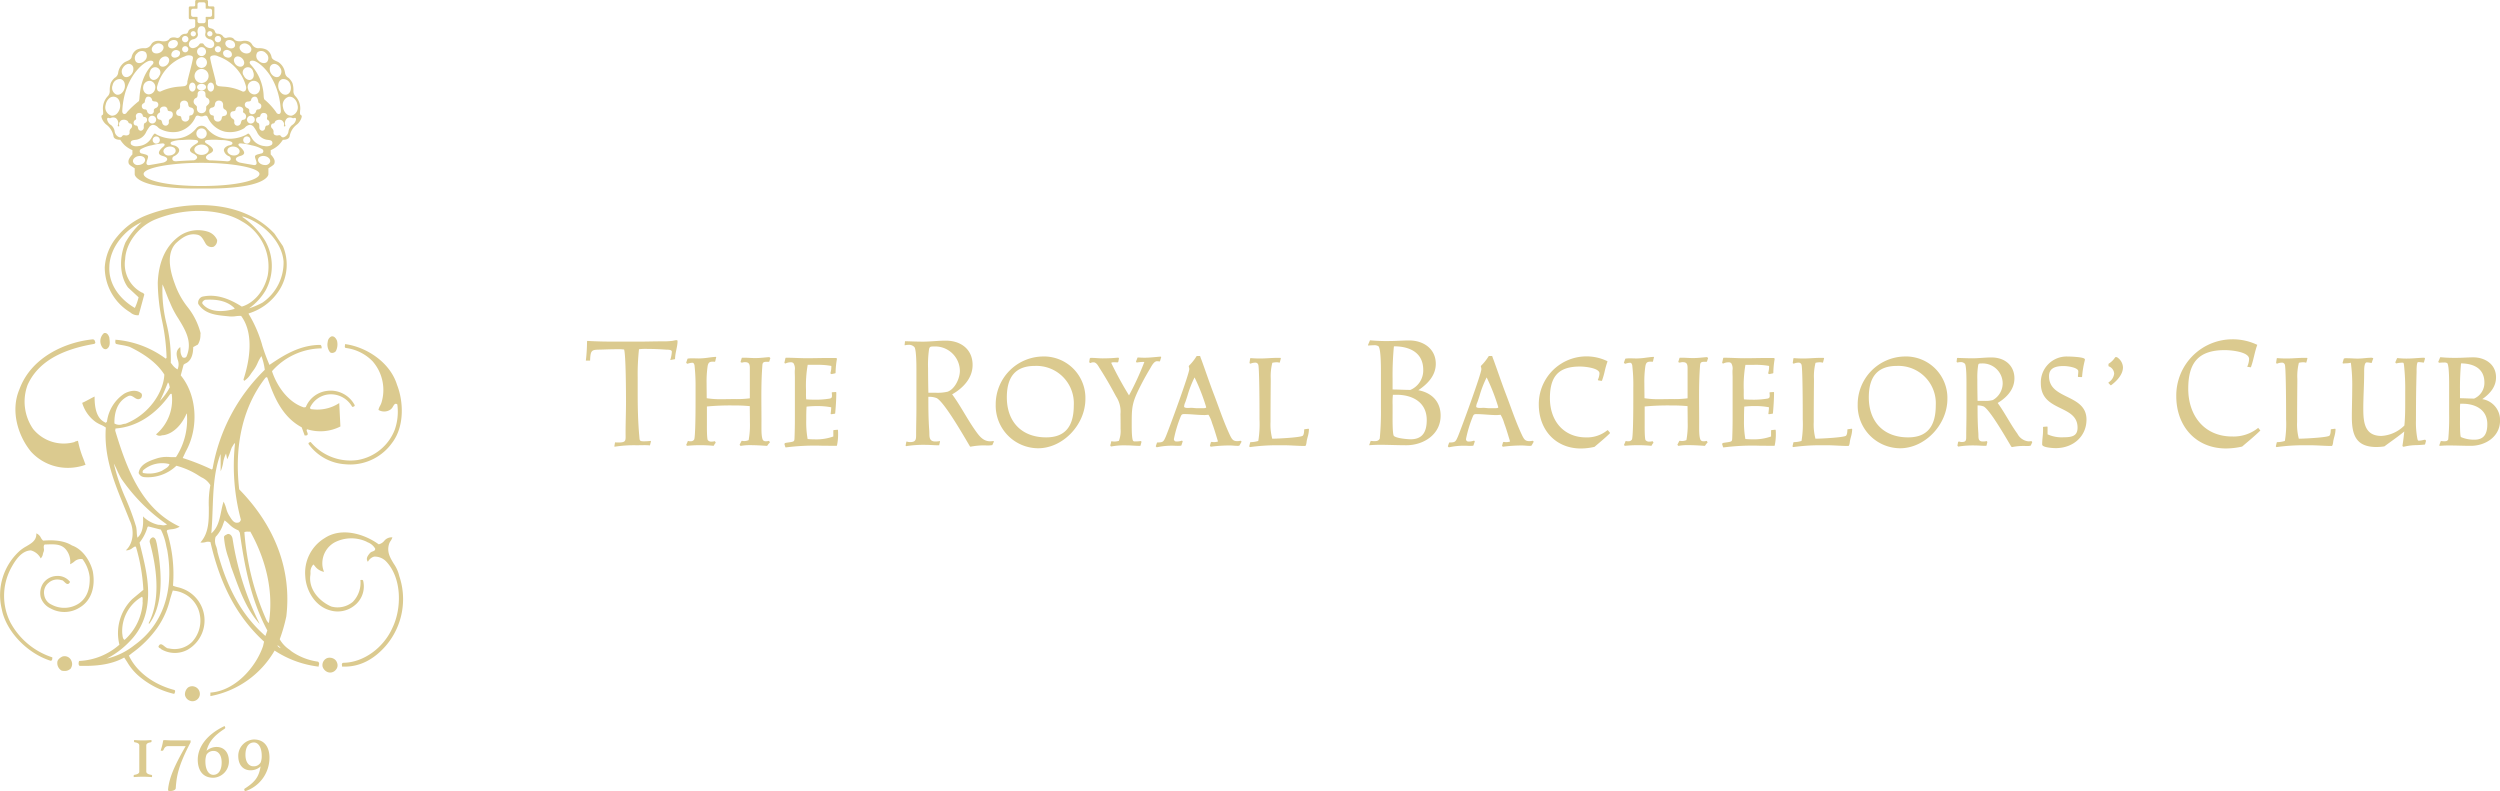 <svg xmlns="http://www.w3.org/2000/svg" xmlns:xlink="http://www.w3.org/1999/xlink" width="513.401" height="162.495" viewBox="0 0 513.401 162.495"><defs><clipPath id="clip-path"><rect id="Rectangle_1" data-name="Rectangle 1" width="393.091" height="22.426" fill="#dbca8f"></rect></clipPath><clipPath id="clip-path-2"><rect id="Rectangle_2" data-name="Rectangle 2" width="82.79" height="162.495" fill="#dbca8f"></rect></clipPath></defs><g id="Group_5" data-name="Group 5" transform="translate(-63.689 -8.726)"><g id="Group_2" data-name="Group 2" transform="translate(184 78.405)"><g id="Group_1" data-name="Group 1" transform="translate(0 0)" clip-path="url(#clip-path)"><path id="Path_2" data-name="Path 2" d="M18.613.13c-.33,0-.6.119-.929.148a13.684,13.684,0,0,1-1.919.09c-1.708,0-3.417.06-5.124.06h-4.4C4.229.428,2.308.4.3.278L.242.369A34.761,34.761,0,0,1,0,4.325H.87c.089-2.486.422-2.188,2.7-2.277.93-.032,1.771-.061,2.7-.061a9.377,9.377,0,0,1,1.589.061c.359,1.166.388,9.021.388,10.7,0,2.156-.089,4.314-.089,6.475,0,1.5.208,1.918-1.469,1.918a5.016,5.016,0,0,1-.691-.032l-.148.81.061.09a25.44,25.44,0,0,1,4.524-.3c.93,0,1.8-.061,2.728.029l.209-.839-.06-.089a10.953,10.953,0,0,1-1.378.089c-.989,0-.869-.211-.96-1.079-.269-2.968-.329-5.876-.329-8.872V7.771a46.68,46.68,0,0,1,.269-5.784,11.6,11.6,0,0,1,1.768-.061c1.319,0,2.607.061,3.9.153.329,0,1.077,0,1.077.419a6.975,6.975,0,0,1-.329,1.708l.989-.18c0-1.288.509-2.518.509-3.687,0-.15-.06-.208-.209-.208" transform="translate(0 0.051)" fill="#dbca8f"></path><path id="Path_3" data-name="Path 3" d="M31.975,2.685a.119.119,0,0,0-.083-.035h-.01c-.291.024-.575.05-.857.076-.67.064-1.3.123-1.98.123-.391,0-.767-.019-1.13-.037s-.71-.037-1.069-.037h-.474a.12.12,0,0,0-.114.083l-.223.725a.114.114,0,0,0,.008.09.123.123,0,0,0,.071.058l.175.05a.093.093,0,0,0,.033.006.111.111,0,0,0,.042-.008,1.665,1.665,0,0,1,.584-.092c.824,0,.98.431.98,1.229V11.11a19.94,19.94,0,0,1-3.079.158c-.294,0-.648,0-1.036.01-.474.007-1,.014-1.535.014a18.187,18.187,0,0,1-3.206-.2c0-.5-.007-1-.012-1.492-.006-.524-.012-1.048-.012-1.586a21.986,21.986,0,0,1,.2-3.427c.125-.775.363-1,1.058-1a2.253,2.253,0,0,1,.376.021l.024,0a.118.118,0,0,0,.114-.087c.028-.1.05-.2.071-.3a3.412,3.412,0,0,1,.126-.467A.118.118,0,0,0,20.9,2.6h-.007c-.5.031-.982.094-1.449.155a14.772,14.772,0,0,1-1.965.169c-.234,0-.463-.007-.688-.014s-.441-.014-.661-.014a7.023,7.023,0,0,0-.915.053.121.121,0,0,0-.1.079l-.248.725a.117.117,0,0,0,.046.136l.148.1a.116.116,0,0,0,.067.019.172.172,0,0,0,.037,0,3.125,3.125,0,0,1,.937-.2c.284,0,.361.189.46.485a39.067,39.067,0,0,1,.22,4.693v2.549c0,4.687-.107,7.691-.284,8.031a.763.763,0,0,1-.7.365l-.111,0-.105,0a.645.645,0,0,1-.261-.044.136.136,0,0,0-.047-.01.118.118,0,0,0-.049.011.115.115,0,0,0-.064.071,2.694,2.694,0,0,1-.262.6.121.121,0,0,0-.01.107l.05.125a.119.119,0,0,0,.11.073h.011c.924-.085,1.7-.125,2.436-.125a28.638,28.638,0,0,1,2.936.123h.011a.116.116,0,0,0,.1-.06l.057-.1a1.555,1.555,0,0,1,.276-.4.122.122,0,0,0,.018-.143l-.1-.176a.122.122,0,0,0-.1-.06.129.129,0,0,0-.033.006,1.983,1.983,0,0,1-.542.071.925.925,0,0,1-.815-.29c-.079-.083-.209-.621-.191-3.3V12.79a51.6,51.6,0,0,1,5.376-.212,33.658,33.658,0,0,1,3.429.14c0,.476.007.958.012,1.441.006.519.012,1.037.012,1.549V16a17.322,17.322,0,0,1-.259,3.7,2.349,2.349,0,0,1-.921.19,1.741,1.741,0,0,1-.326-.033l-.108-.015h-.017a.117.117,0,0,0-.105.064l-.348.675a.116.116,0,0,0,.012.128l.1.125a.119.119,0,0,0,.092.044l.022,0a10.7,10.7,0,0,1,1.976-.146c1.152,0,2.328.079,3.364.148h.008a.121.121,0,0,0,.1-.061A2.617,2.617,0,0,1,32,20.236a.117.117,0,0,0,.018-.141l-.1-.175a.119.119,0,0,0-.1-.058.134.134,0,0,0-.032,0,1.889,1.889,0,0,1-.492.068.793.793,0,0,1-.58-.15c-.184-.133-.4-.67-.4-2.477v-.649c.007-1.148,0-2.316-.008-3.443-.017-2.726-.036-5.544.158-8.312.01-.111.015-.214.022-.313.04-.692.058-.978.91-.978h.424a.118.118,0,0,0,.111-.078c.031-.082.053-.165.076-.248a1.819,1.819,0,0,1,.116-.34A.115.115,0,0,0,32.1,2.81Z" transform="translate(5.748 1.007)" fill="#dbca8f"></path><path id="Path_4" data-name="Path 4" d="M40.365,17.54a.112.112,0,0,0-.075-.026l-.738.076a.117.117,0,0,0-.105.116v1.2a10.435,10.435,0,0,1-3.852.587c-.474,0-.942-.022-1.426-.068a19.912,19.912,0,0,1-.282-3.937c0-.955,0-1.785.068-2.715a18.845,18.845,0,0,1,2.263-.115,14.367,14.367,0,0,1,2.8.254,12.258,12.258,0,0,1-.118,1.284.114.114,0,0,0,.033.1.112.112,0,0,0,.083.036h.017l.7-.1a.115.115,0,0,0,.1-.105c.105-1.177.226-2.722.226-4.231A.116.116,0,0,0,40.02,9.8a.119.119,0,0,0-.079-.032l-.709.05a.117.117,0,0,0-.083.043.114.114,0,0,0-.025.089l.006.044a3.824,3.824,0,0,1,.043.514c0,.39-.1.527-.455.61a17.645,17.645,0,0,1-3.424.22c-.483,0-.947-.019-1.417-.062a11.455,11.455,0,0,1-.039-1.324c0-.122,0-.244,0-.366V9.333a24.737,24.737,0,0,1,.347-5.146h1.808a15.434,15.434,0,0,1,3.049.227l0,.107a4.694,4.694,0,0,1-.184,1.333.116.116,0,0,0,.04.133l.1.075a.113.113,0,0,0,.071.025l.025,0,.722-.151a.119.119,0,0,0,.094-.112,18.106,18.106,0,0,1,.275-2.829.118.118,0,0,0-.018-.086l-.05-.076a.12.12,0,0,0-.1-.053H38.492c-.747,0-1.514.012-2.256.025s-1.525.024-2.29.024c-.685,0-1.356-.025-2.007-.049s-1.326-.05-2.015-.05h-.2a.118.118,0,0,0-.115.092l-.2.9a.117.117,0,0,0,.05.123l.075.049a.109.109,0,0,0,.065.019.1.1,0,0,0,.049-.011,2.518,2.518,0,0,1,1.075-.237.729.729,0,0,1,.552.2A2.147,2.147,0,0,1,31.537,5.3c0,.111-.007.216-.007.315,0,.2.006.4.012.592s.012.384.012.582v8.444c0,1.328-.026,2.663-.075,3.965-.025.541-.032.7-.555.814-.234.05-.455.082-.668.111s-.441.064-.682.115a.118.118,0,0,0-.071.044l-.073.1a.119.119,0,0,0-.018.105l.173.573a.122.122,0,0,0,.114.085l.018,0a46.644,46.644,0,0,1,7.4-.347c.484,0,.973.006,1.467.012s1,.011,1.5.011a.118.118,0,0,0,.116-.092,10.638,10.638,0,0,0,.227-2.374,7.312,7.312,0,0,0-.025-.735.116.116,0,0,0-.043-.08" transform="translate(11.373 1.055)" fill="#dbca8f"></path><path id="Path_5" data-name="Path 5" d="M53.493,10.9H52.084c-.031-1.679-.061-3.327-.061-5.006a22.385,22.385,0,0,1,.182-3.777c.09-.688.3-.717.987-.717a5.079,5.079,0,0,1,5.365,5c0,1.528-.987,3.715-2.517,4.286a9.115,9.115,0,0,1-2.547.209m11.3,9.979c-1.348,0-2.129-.928-2.847-1.918-1.829-2.517-3.148-5.245-4.976-7.731,2.217-1.261,4.2-3.3,4.2-6.027,0-3.235-2.428-5-5.514-5-1.56,0-3.119.209-4.676.209-1.23,0-2.459-.058-3.687-.09l-.09.781.06.058a2.993,2.993,0,0,1,.689-.089,1.5,1.5,0,0,1,1.259.451c.42.478.42,3.836.42,4.586v7.94c0,1.828-.061,3.658-.061,5.487,0,.987-.06,1.5-1.229,1.5a1.756,1.756,0,0,1-.689-.119l-.089.058-.15.781.089.119a22.779,22.779,0,0,1,4.076-.27c.84,0,1.71.09,2.549.09H54.3l.18-.749-.031-.119a4.774,4.774,0,0,1-.928.09c-1.05,0-1.229-.63-1.229-1.56,0-.569-.061-1.108-.09-1.679-.092-1.675-.121-3.355-.121-5.034v-.9A4.251,4.251,0,0,1,53.793,12c1.618.868,5.605,7.853,6.834,9.921l.119.061a14.528,14.528,0,0,1,3-.272,5.993,5.993,0,0,0,1.469-.058l.33-.72-.09-.119a5.009,5.009,0,0,1-.659.058" transform="translate(18.253 0.075)" fill="#dbca8f"></path><path id="Path_6" data-name="Path 6" d="M76.731,12.556c0,4.442-1.855,6.6-5.676,6.6-4.981,0-8.075-3.151-8.075-8.225,0-4.34,1.889-6.451,5.776-6.451a7.679,7.679,0,0,1,7.975,8.075M70.206,2.547a9.819,9.819,0,0,0-9.51,9.858,8.757,8.757,0,0,0,8.71,8.986c5.081,0,9.709-4.829,9.709-10.133a8.523,8.523,0,0,0-8.908-8.711" transform="translate(23.473 0.985)" fill="#dbca8f"></path><path id="Path_7" data-name="Path 7" d="M89.2,2.565h-.008c-.367.025-.734.06-1.1.093-.709.064-1.441.132-2.167.132-.434,0-.832-.021-1.252-.043l-.122-.006a.117.117,0,0,0-.11.076l-.276.724a.121.121,0,0,0,.012.111l.053.072a.117.117,0,0,0,.1.05h.018a8.843,8.843,0,0,1,1.281-.122h.082c.126,0,.147.024.148.033a58.812,58.812,0,0,1-3.145,6.839,74.924,74.924,0,0,1-3.637-6.638c0-.158.367-.158.506-.158a7.258,7.258,0,0,1,.739.025h.011a.114.114,0,0,0,.082-.033l.075-.073a.118.118,0,0,0,.035-.061l.123-.625a.119.119,0,0,0-.029-.1l-.05-.051a.115.115,0,0,0-.085-.036h-.011c-1.065.1-2.1.15-3.162.15-.383,0-.768-.025-1.14-.049s-.767-.051-1.159-.051h-.173a.12.12,0,0,0-.082.033l-.075.073a.117.117,0,0,0-.036.067l-.1.649a.123.123,0,0,0,.033.1l.1.1a.119.119,0,0,0,.083.035.122.122,0,0,0,.053-.012,1.359,1.359,0,0,1,.62-.137c.545,0,.937.682,1.176,1.1,1.033,1.6,2,3.237,3.042,5.161.151.283.286.527.4.741a5.624,5.624,0,0,1,.906,3.653c.026,1,.026,1.979.026,3.019a5.817,5.817,0,0,1-.344,2.453A3.022,3.022,0,0,1,79.63,20a2.168,2.168,0,0,1-.381-.037l-.076-.011-.018,0a.112.112,0,0,0-.072.026.118.118,0,0,0-.046.082,2.477,2.477,0,0,1-.166.671.125.125,0,0,0,.008.1l.074.125a.121.121,0,0,0,.1.058l.024,0a15.191,15.191,0,0,1,3.173-.222c.435,0,.872.025,1.3.05s.864.05,1.3.05h.123a.119.119,0,0,0,.115-.089l.176-.673a.117.117,0,0,0,0-.069l-.026-.076a.119.119,0,0,0-.111-.079h-.015a8.933,8.933,0,0,1-1.133.075.629.629,0,0,1-.383-.079c-.122-.085-.327-.607-.323-3.152v-.257c0-3.185,0-4.259,1.435-7.183.718-1.46,1.474-2.853,2.244-4.135.062-.1.13-.218.205-.348.316-.556.75-1.32,1.317-1.32a3.042,3.042,0,0,1,.428.04l.054.008h.015a.119.119,0,0,0,.114-.083l.227-.749a.118.118,0,0,0-.114-.153" transform="translate(28.828 0.992)" fill="#dbca8f"></path><path id="Path_8" data-name="Path 8" d="M92.268,13.154a5.927,5.927,0,0,0-.6-.039c-.051,0-.128,0-.219.01-.128.007-.288.017-.451.017-.521,0-.785-.1-.785-.284a2.454,2.454,0,0,1,.222-.836c.043-.111.086-.22.121-.324.115-.347.225-.692.336-1.037a21.787,21.787,0,0,1,1.47-3.79,40.289,40.289,0,0,1,2.387,6.115c0,.182-.324.205-.607.205h-1.3c-.194,0-.39-.018-.577-.036m9.628,6.764a.118.118,0,0,0-.085-.036l-.026,0a3.108,3.108,0,0,1-.674.073c-.82,0-1.061-.392-1.417-1.083-.949-1.986-1.708-4.058-2.443-6.061-.29-.792-.591-1.611-.9-2.42-.56-1.456-1.077-2.926-1.577-4.349-.286-.813-.573-1.627-.868-2.442-.051-.151-.105-.29-.159-.426a5.748,5.748,0,0,1-.214-.616.119.119,0,0,0-.115-.087h-.548a.119.119,0,0,0-.1.051l-.049.072a10.113,10.113,0,0,1-1.484,1.855.12.12,0,0,0-.035.058l-.024.1a.115.115,0,0,0,.006.075,1.319,1.319,0,0,1,.092.5c0,.954-4.088,12.08-4.811,13.815-.471,1.064-.544,1.229-1.715,1.229a.118.118,0,0,0-.111.079l-.225.649a.115.115,0,0,0,.028.121l.1.1a.115.115,0,0,0,.085.036l.025,0a14.454,14.454,0,0,1,3.123-.322c.2,0,.4.008.592.017s.392.015.588.015a5.083,5.083,0,0,0,.609-.032.117.117,0,0,0,.1-.08l.25-.75a.119.119,0,0,0-.026-.118l-.05-.051a.114.114,0,0,0-.085-.037.118.118,0,0,0-.043.008,2.967,2.967,0,0,1-1.058.168.482.482,0,0,1-.531-.506,25.226,25.226,0,0,1,1.324-4.449c.19-.48.269-.678.756-.678.707,0,1.423.051,2.113.1s1.417.1,2.134.1a3.875,3.875,0,0,0,.409-.026c.133-.012.258-.025.372-.026a6.788,6.788,0,0,1,.72,1.665c.061.179.11.32.136.381.294.813.545,1.646.789,2.452q.148.489.3.985a2.5,2.5,0,0,1-.854.128A1.713,1.713,0,0,1,96,20.128l-.121-.017h-.017a.119.119,0,0,0-.082.032l-.051.05a.108.108,0,0,0-.032.053l-.173.625a.116.116,0,0,0,.042.125l.1.076a.115.115,0,0,0,.071.025h.017a29.188,29.188,0,0,1,3.905-.251c.244,0,.49.019.727.037s.491.039.745.039a1.389,1.389,0,0,0,.388-.031.128.128,0,0,0,.067-.054l.4-.7a.119.119,0,0,0-.017-.141Z" transform="translate(32.644 0.957)" fill="#dbca8f"></path><path id="Path_9" data-name="Path 9" d="M110.38,17.306h-.015l-.75.1a.117.117,0,0,0-.1.116c0,.485-.08,1.064-.3,1.229-.512.355-5.069.594-6.254.6a11.4,11.4,0,0,1-.352-3.454c0-2.814.022-5.512.046-8.369l0-.248V7.076a11.289,11.289,0,0,1,.323-3.313,3.935,3.935,0,0,1,.833-.107,1.534,1.534,0,0,1,.557.068.145.145,0,0,0,.042.007.119.119,0,0,0,.054-.012.111.111,0,0,0,.06-.075l.2-.75a.112.112,0,0,0-.021-.1.117.117,0,0,0-.093-.046h-.674c-.539,0-1.087.032-1.617.061s-1.071.064-1.6.064A20.856,20.856,0,0,1,98.553,2.8h-.012a.117.117,0,0,0-.116.1l-.128.85a.12.12,0,0,0,.05.115l.076.051a.128.128,0,0,0,.067.019.116.116,0,0,0,.043-.007,2.392,2.392,0,0,1,.882-.193.616.616,0,0,1,.686.447c.179.513.244,6.2.244,9.9v1.273a21.377,21.377,0,0,1-.25,4.454,5.548,5.548,0,0,1-1.555.248.12.12,0,0,0-.115.09l-.176.724a.124.124,0,0,0,.032.112l.049.049a.119.119,0,0,0,.083.035h.017a40.684,40.684,0,0,1,5.48-.372h1.3c.746,0,1.506.037,2.241.073s1.5.075,2.253.075c.244,0,.319-.9.318-.9h0c.047-.305.13-.625.211-.937a6.214,6.214,0,0,0,.266-1.53v-.051a.114.114,0,0,0-.04-.089.113.113,0,0,0-.078-.029" transform="translate(37.995 1.063)" fill="#dbca8f"></path><path id="Path_10" data-name="Path 10" d="M124.6,20.471c-.75,0-2.969-.209-3.447-.688-.331-.329-.27-3.927-.27-4.647V13.4a15.852,15.852,0,0,1,.061-2.068h.75c3.264,0,6.2,1.528,6.2,5.185,0,2.278-.749,3.955-3.3,3.955M120.882,8.093a62.15,62.15,0,0,1,.27-6.713c3.208,0,6.024,1.259,6.024,4.856a4.352,4.352,0,0,1-2.638,4.1c-1.229,0-2.427-.087-3.657-.087Zm5.277,2.309c1.886-1.259,3.594-3,3.594-5.425,0-3.117-2.577-4.8-5.454-4.8-1.349,0-2.7.119-4.046.119a36.024,36.024,0,0,1-4.017-.15l-.417.989.089.09c.361-.029.691-.061,1.048-.061a1.67,1.67,0,0,1,.989.18c.6.42.542,5.006.542,5.966v6.742a58.344,58.344,0,0,1-.241,6.265c-.24.51-.66.539-1.169.539a5.213,5.213,0,0,1-.688-.06l-.33.9q1.123-.092,2.248-.09c1.8,0,3.6.09,5.393.09,3.568,0,7.046-2.219,7.046-6.084,0-2.877-1.83-4.705-4.586-5.216" transform="translate(44.791 0.059)" fill="#dbca8f"></path><path id="Path_11" data-name="Path 11" d="M135.524,13.154a5.955,5.955,0,0,0-.6-.039c-.051,0-.128,0-.219.01-.128.007-.288.017-.451.017-.521,0-.785-.1-.785-.284a2.454,2.454,0,0,1,.222-.836c.043-.111.086-.22.121-.324.115-.347.226-.693.336-1.039a21.729,21.729,0,0,1,1.47-3.789,40.29,40.29,0,0,1,2.387,6.115c0,.182-.324.205-.607.205h-1.3c-.194,0-.39-.018-.577-.036m9.628,6.764a.118.118,0,0,0-.085-.036l-.026,0a3.108,3.108,0,0,1-.674.073c-.82,0-1.061-.392-1.417-1.083-.949-1.987-1.708-4.059-2.443-6.063-.291-.79-.591-1.61-.9-2.418-.552-1.435-1.062-2.886-1.557-4.288-.293-.833-.587-1.668-.889-2.5-.053-.155-.108-.3-.164-.438a5.849,5.849,0,0,1-.208-.6.119.119,0,0,0-.114-.087h-.549a.121.121,0,0,0-.1.051l-.049.072a10.112,10.112,0,0,1-1.484,1.855.119.119,0,0,0-.035.058l-.024.1a.116.116,0,0,0,.006.075,1.319,1.319,0,0,1,.092.5c0,.921-4.1,12.108-4.811,13.815-.471,1.064-.544,1.229-1.715,1.229a.118.118,0,0,0-.111.079l-.225.649a.115.115,0,0,0,.028.121l.1.1a.115.115,0,0,0,.085.036l.025,0a14.454,14.454,0,0,1,3.123-.322c.2,0,.4.008.592.017s.392.015.588.015a5.083,5.083,0,0,0,.609-.032.117.117,0,0,0,.1-.08l.25-.75a.119.119,0,0,0-.026-.118l-.05-.051a.114.114,0,0,0-.085-.037.119.119,0,0,0-.043.008,2.961,2.961,0,0,1-1.058.168.482.482,0,0,1-.531-.506,25.164,25.164,0,0,1,1.324-4.449c.19-.48.269-.678.756-.678.707,0,1.423.051,2.113.1s1.417.1,2.134.1a3.851,3.851,0,0,0,.409-.026c.133-.012.258-.025.372-.026a6.8,6.8,0,0,1,.72,1.667c.061.179.11.319.136.38.294.814.546,1.647.789,2.452.1.327.2.655.3.985a2.5,2.5,0,0,1-.854.128,1.741,1.741,0,0,1-.313-.031l-.119-.017h-.017a.119.119,0,0,0-.082.032l-.051.05a.109.109,0,0,0-.032.053l-.173.625a.116.116,0,0,0,.042.125l.1.076A.115.115,0,0,0,139,21.1h.017a29.188,29.188,0,0,1,3.905-.251c.244,0,.49.019.727.037s.491.039.745.039a1.389,1.389,0,0,0,.388-.031.128.128,0,0,0,.067-.054l.4-.7a.122.122,0,0,0-.018-.141Z" transform="translate(49.372 0.957)" fill="#dbca8f"></path><path id="Path_12" data-name="Path 12" d="M155.341,17.733a.119.119,0,0,0-.09-.043.121.121,0,0,0-.072.024,6.579,6.579,0,0,1-4.375,1.451c-4.425,0-7.4-3.235-7.4-8.05,0-4.557,1.839-6.5,6.152-6.5,1.261,0,4.026.354,4.026,1.4a3.411,3.411,0,0,1-.313,1.276.113.113,0,0,0,0,.105.117.117,0,0,0,.086.061l.624.1H154a.115.115,0,0,0,.11-.076,16.505,16.505,0,0,0,.555-1.937,16.509,16.509,0,0,1,.546-1.908.117.117,0,0,0-.051-.143,9.8,9.8,0,0,0-14.039,8.892c0,5.335,3.55,9.06,8.634,9.06a12.8,12.8,0,0,0,2.772-.327.113.113,0,0,0,.051-.026c.265-.227.528-.449.789-.671.814-.692,1.584-1.345,2.338-2.081a.116.116,0,0,0,.008-.159Z" transform="translate(54.576 0.979)" fill="#dbca8f"></path><path id="Path_13" data-name="Path 13" d="M170.845,2.685a.119.119,0,0,0-.083-.035h-.01c-.29.024-.574.05-.856.076-.671.064-1.3.123-1.983.123-.391,0-.765-.019-1.13-.037s-.709-.037-1.066-.037h-.476a.119.119,0,0,0-.114.083l-.223.725a.114.114,0,0,0,.008.09.123.123,0,0,0,.071.058l.176.05a.093.093,0,0,0,.033.006.111.111,0,0,0,.042-.008,1.665,1.665,0,0,1,.584-.092c.824,0,.979.431.979,1.229V11.11a19.94,19.94,0,0,1-3.079.158c-.294,0-.648,0-1.036.01-.474.007-1,.014-1.535.014a18.171,18.171,0,0,1-3.2-.2c0-.5-.007-1-.014-1.492-.007-.524-.014-1.048-.014-1.586a22.166,22.166,0,0,1,.2-3.427c.123-.775.362-1,1.057-1a2.286,2.286,0,0,1,.379.021l.022,0a.118.118,0,0,0,.114-.087c.029-.107.051-.207.072-.3a3.463,3.463,0,0,1,.125-.46.118.118,0,0,0-.111-.158h-.008c-.5.031-.98.094-1.448.155a14.792,14.792,0,0,1-1.966.169c-.233,0-.46-.007-.686-.014S155.222,2.9,155,2.9a7,7,0,0,0-.914.053.121.121,0,0,0-.1.079l-.251.724a.117.117,0,0,0,.047.137l.151.1a.118.118,0,0,0,.065.018.172.172,0,0,0,.037,0,3.063,3.063,0,0,1,.936-.2c.268,0,.349.158.459.485a34.334,34.334,0,0,1,.22,4.693v2.549c0,4.687-.105,7.692-.281,8.029a.765.765,0,0,1-.7.366l-.112,0-.1,0a.645.645,0,0,1-.261-.044.136.136,0,0,0-.047-.01.107.107,0,0,0-.047.011.116.116,0,0,0-.064.069,2.8,2.8,0,0,1-.262.6.123.123,0,0,0-.011.105l.05.125a.116.116,0,0,0,.11.075h.011c.924-.085,1.7-.125,2.436-.125a28.667,28.667,0,0,1,2.937.123h.011a.116.116,0,0,0,.1-.06c.021-.036.04-.072.06-.108a1.538,1.538,0,0,1,.27-.391.12.12,0,0,0,.019-.143l-.1-.176a.122.122,0,0,0-.1-.06.139.139,0,0,0-.033.006,1.987,1.987,0,0,1-.541.071.938.938,0,0,1-.817-.29c-.079-.083-.209-.623-.191-3.3V12.79a51.629,51.629,0,0,1,5.378-.212,33.647,33.647,0,0,1,3.428.14c0,.476.007.958.012,1.441.006.519.011,1.037.011,1.549v.28a17.514,17.514,0,0,1-.258,3.707,2.356,2.356,0,0,1-.922.19,1.759,1.759,0,0,1-.329-.033l-.1-.015h-.018a.119.119,0,0,0-.105.062l-.351.677a.116.116,0,0,0,.012.128l.1.125a.119.119,0,0,0,.092.044h.022a10.629,10.629,0,0,1,1.977-.147c1.152,0,2.328.079,3.364.148h.008a.121.121,0,0,0,.1-.061,2.77,2.77,0,0,1,.453-.574.118.118,0,0,0,.018-.143l-.1-.173a.116.116,0,0,0-.1-.058.134.134,0,0,0-.032,0,1.865,1.865,0,0,1-.492.068.8.8,0,0,1-.58-.15c-.183-.133-.4-.67-.4-2.477v-.649c.007-1.143,0-2.3-.008-3.427-.018-2.732-.036-5.555.157-8.329.01-.111.015-.215.022-.313.042-.692.06-.978.91-.978h.424a.119.119,0,0,0,.111-.076c.032-.085.054-.168.078-.252a1.8,1.8,0,0,1,.118-.337.118.118,0,0,0-.022-.136Z" transform="translate(59.454 1.007)" fill="#dbca8f"></path><path id="Path_14" data-name="Path 14" d="M179.233,17.54a.12.12,0,0,0-.075-.026l-.735.076a.119.119,0,0,0-.105.118V18.9a10.456,10.456,0,0,1-3.855.587c-.471,0-.939-.022-1.424-.067a19.992,19.992,0,0,1-.28-3.938c0-.955,0-1.785.068-2.715a18.832,18.832,0,0,1,2.262-.114,14.405,14.405,0,0,1,2.8.252,12.072,12.072,0,0,1-.121,1.284.118.118,0,0,0,.033.1.115.115,0,0,0,.085.036h.017l.7-.1a.117.117,0,0,0,.1-.107c.105-1.177.226-2.721.226-4.23a.118.118,0,0,0-.118-.118l-.707.049a.119.119,0,0,0-.082.043.115.115,0,0,0-.026.089l.008.067a3.987,3.987,0,0,1,.039.492c0,.39-.1.527-.455.61a17.523,17.523,0,0,1-3.422.222c-.484,0-.949-.021-1.417-.064a11.558,11.558,0,0,1-.04-1.33c0-.121,0-.24,0-.361V9.343a24.907,24.907,0,0,1,.345-5.154h1.81a15.528,15.528,0,0,1,3.049.226l0,.1a4.609,4.609,0,0,1-.184,1.342.117.117,0,0,0,.04.133l.1.076a.12.12,0,0,0,.071.024l.025,0,.725-.151a.118.118,0,0,0,.093-.112,18.115,18.115,0,0,1,.272-2.829.122.122,0,0,0-.017-.085l-.049-.075a.121.121,0,0,0-.1-.054h-1.523c-.749,0-1.517.012-2.259.024s-1.524.025-2.288.025c-.685,0-1.356-.025-2.007-.05s-1.326-.05-2.015-.05h-.2a.116.116,0,0,0-.115.093l-.2.9a.12.12,0,0,0,.051.125l.076.049a.113.113,0,0,0,.112.008,2.514,2.514,0,0,1,1.076-.239.726.726,0,0,1,.551.2A2.143,2.143,0,0,1,170.4,5.3c0,.111-.007.218-.007.316,0,.2.007.4.014.594s.014.383.014.581v8.444c0,1.269-.026,2.6-.076,3.966-.024.569-.049.707-.555.814-.234.049-.455.08-.668.111s-.44.062-.682.114a.111.111,0,0,0-.069.044l-.076.1a.119.119,0,0,0-.018.105l.176.574a.117.117,0,0,0,.112.083h.019a46.6,46.6,0,0,1,7.4-.348c.483,0,.972.007,1.464.012s1,.012,1.507.012a.119.119,0,0,0,.116-.093,10.888,10.888,0,0,0,.227-2.373,6.6,6.6,0,0,0-.028-.736.119.119,0,0,0-.043-.08" transform="translate(65.078 1.055)" fill="#dbca8f"></path><path id="Path_15" data-name="Path 15" d="M190.825,17.306h-.015l-.75.1a.117.117,0,0,0-.1.116c0,.485-.08,1.064-.3,1.229-.512.355-5.069.594-6.254.6a11.4,11.4,0,0,1-.352-3.454c0-2.8.022-5.49.046-8.334l0-.283V7.078a11.294,11.294,0,0,1,.323-3.314,3.935,3.935,0,0,1,.833-.107,1.534,1.534,0,0,1,.557.068.145.145,0,0,0,.042.007.119.119,0,0,0,.054-.012.111.111,0,0,0,.06-.075l.2-.75a.118.118,0,0,0-.115-.147h-.674c-.539,0-1.087.032-1.617.061s-1.071.064-1.6.064A20.937,20.937,0,0,1,179,2.8h-.012a.117.117,0,0,0-.116.1l-.125.849a.12.12,0,0,0,.05.115l.076.051a.128.128,0,0,0,.067.019.112.112,0,0,0,.043-.007,2.392,2.392,0,0,1,.882-.193.616.616,0,0,1,.686.447c.179.513.244,6.2.244,9.9v1.273a21.376,21.376,0,0,1-.25,4.454,5.515,5.515,0,0,1-1.557.248.12.12,0,0,0-.115.09l-.173.725a.121.121,0,0,0,.032.111l.049.049a.119.119,0,0,0,.083.035h.017a40.679,40.679,0,0,1,5.479-.372h1.3c.746,0,1.506.037,2.242.073s1.5.075,2.253.075c.243,0,.318-.9.316-.9h0c.047-.305.13-.625.211-.937a6.214,6.214,0,0,0,.266-1.53v-.051a.118.118,0,0,0-.118-.118" transform="translate(69.106 1.063)" fill="#dbca8f"></path><path id="Path_16" data-name="Path 16" d="M204.38,12.556c0,4.442-1.855,6.6-5.676,6.6-4.98,0-8.075-3.151-8.075-8.225,0-4.34,1.892-6.451,5.779-6.451a7.677,7.677,0,0,1,7.972,8.075M197.856,2.547a9.818,9.818,0,0,0-9.509,9.858,8.757,8.757,0,0,0,8.71,8.986c5.082,0,9.71-4.829,9.71-10.133a8.524,8.524,0,0,0-8.911-8.711" transform="translate(72.84 0.985)" fill="#dbca8f"></path><path id="Path_17" data-name="Path 17" d="M207.252,7.554V7.2a16.086,16.086,0,0,1,.151-2.779c.062-.484.154-.5.7-.5a4.119,4.119,0,0,1,4.353,4.053,3.962,3.962,0,0,1-2.019,3.461,5.833,5.833,0,0,1-1.708.169H207.3c-.028-1.421-.049-2.712-.049-4.056m11.165,12.368a.121.121,0,0,0-.094-.047h-.017a4.187,4.187,0,0,1-.533.05,2.873,2.873,0,0,1-2.277-1.549c-.75-1.035-1.409-2.129-2.045-3.188s-1.281-2.13-2.022-3.152c1.337-.784,3.44-2.434,3.44-5.056,0-2.565-1.894-4.289-4.715-4.289-.653,0-1.315.044-1.955.087s-1.294.089-1.94.089c-.67,0-1.351-.024-2.008-.044-.354-.011-.707-.024-1.061-.032h0a.12.12,0,0,0-.118.105l-.076.648a.122.122,0,0,0,.036.1l.051.049a.114.114,0,0,0,.082.033l.028,0a2.416,2.416,0,0,1,.545-.069,1.139,1.139,0,0,1,.961.333c.1.11.32.7.32,3.744v6.619c0,.761-.012,1.537-.025,2.285s-.025,1.524-.025,2.285c0,.8-.035,1.132-.907,1.132a1.319,1.319,0,0,1-.526-.09.115.115,0,0,0-.047-.01.108.108,0,0,0-.064.019l-.076.049a.114.114,0,0,0-.051.076l-.125.65a.113.113,0,0,0,.022.093l.076.1a.115.115,0,0,0,.093.046h.021a19.006,19.006,0,0,1,3.377-.223c.345,0,.706.019,1.054.039s.716.037,1.069.037h.148a.118.118,0,0,0,.115-.09l.148-.624a.1.1,0,0,0,0-.057l-.024-.1a.119.119,0,0,0-.115-.09l-.024,0a3.731,3.731,0,0,1-.75.073c-.763,0-.907-.415-.907-1.18,0-.319-.021-.63-.043-.93-.011-.157-.022-.315-.031-.474-.068-1.263-.1-2.595-.1-4.192v-.631a3.276,3.276,0,0,1,1.249.211c1.191.639,4.069,5.537,5.3,7.627.136.232.254.433.352.6a.114.114,0,0,0,.05.046l.1.049a.112.112,0,0,0,.051.012l.025,0a11.88,11.88,0,0,1,2.474-.222c.1,0,.2,0,.3.007s.212.006.318.006a2.518,2.518,0,0,0,.632-.065.117.117,0,0,0,.079-.065l.276-.6a.116.116,0,0,0-.014-.121Z" transform="translate(78.504 1.041)" fill="#dbca8f"></path><path id="Path_18" data-name="Path 18" d="M220.866,10.824c-1.911-.946-3.716-1.84-3.716-4.238,0-1.419.946-2.08,2.979-2.08.892,0,3.03.312,3.03,1.083a6.374,6.374,0,0,1-.042.645c-.012.126-.025.255-.033.394a.113.113,0,0,0,.029.086.119.119,0,0,0,.083.04l.63.026a.119.119,0,0,0,.118-.11,18.608,18.608,0,0,1,.546-3.3l0-.029A.094.094,0,0,1,224.5,3.3a.315.315,0,0,0,.019-.112c0-.2-.2-.4-1.653-.539-.813-.079-1.685-.1-1.912-.1a5.307,5.307,0,0,0-5.486,5.487c0,3.14,2.077,4.159,4.085,5.145,1.778.871,3.456,1.695,3.456,3.973,0,1.657-1.037,1.98-2.829,1.98a7.04,7.04,0,0,1-3.33-.6V17.052a.12.12,0,0,0-.037-.087.124.124,0,0,0-.08-.031l-.707.051a.119.119,0,0,0-.11.125,12.574,12.574,0,0,1-.08,1.962c-.047.5-.094,1.008-.094,1.525,0,.3.4.5,1.245.638a11.207,11.207,0,0,0,1.52.129c3.672,0,6.336-2.464,6.336-5.86,0-2.712-2.02-3.712-3.974-4.68" transform="translate(83.328 0.985)" fill="#dbca8f"></path><path id="Path_19" data-name="Path 19" d="M227.246,2.662a.123.123,0,0,0-.072-.025h-.225a.118.118,0,0,0-.1.055,4.18,4.18,0,0,1-1.312,1.29.115.115,0,0,0-.053.1v.348a.116.116,0,0,0,.069.108,1.684,1.684,0,0,1,1.1,1.516,2.454,2.454,0,0,1-1.132,1.76.11.11,0,0,0-.042.082.12.12,0,0,0,.031.089l.374.4a.117.117,0,0,0,.086.037.127.127,0,0,0,.071-.024c.9-.671,2.418-2.04,2.418-3.665a2.6,2.6,0,0,0-1.219-2.068" transform="translate(87.203 1.02)" fill="#dbca8f"></path><path id="Path_20" data-name="Path 20" d="M247.006,19.961c-5.755,0-9.022-4.316-9.022-9.8,0-5.306,2.037-7.94,7.523-7.94,1.079,0,4.974.3,4.974,1.828a4.293,4.293,0,0,1-.388,1.589l.749.119c.569-1.531.75-3.088,1.319-4.618A11.69,11.69,0,0,0,247.006,0a11.546,11.546,0,0,0-11.481,11.69c0,6.084,3.956,10.728,10.222,10.728a15.23,15.23,0,0,0,3.3-.388c1.29-1.109,2.549-2.127,3.747-3.3l-.449-.539a8.023,8.023,0,0,1-5.335,1.767" transform="translate(91.085 0)" fill="#dbca8f"></path><path id="Path_21" data-name="Path 21" d="M262.407,17.306h-.015l-.749.1a.117.117,0,0,0-.1.116c0,.485-.08,1.064-.3,1.229-.512.355-5.069.594-6.254.6a11.4,11.4,0,0,1-.352-3.454c0-2.8.022-5.489.046-8.334l0-.283V7.078A11.3,11.3,0,0,1,255,3.763a3.935,3.935,0,0,1,.833-.107,1.534,1.534,0,0,1,.557.068.145.145,0,0,0,.042.007.119.119,0,0,0,.054-.012.112.112,0,0,0,.06-.075l.2-.75a.112.112,0,0,0-.021-.1.117.117,0,0,0-.093-.046h-.674c-.539,0-1.087.032-1.617.061s-1.071.064-1.6.064A20.857,20.857,0,0,1,250.58,2.8h-.012a.117.117,0,0,0-.116.1l-.128.85a.12.12,0,0,0,.05.115l.076.051a.128.128,0,0,0,.067.019.116.116,0,0,0,.043-.007,2.392,2.392,0,0,1,.882-.193.616.616,0,0,1,.686.447c.179.513.244,6.2.244,9.9v1.273a21.368,21.368,0,0,1-.25,4.454,5.49,5.49,0,0,1-1.555.248.12.12,0,0,0-.115.09l-.176.724a.124.124,0,0,0,.032.112l.049.049a.119.119,0,0,0,.083.035h.017a40.7,40.7,0,0,1,5.479-.372h1.3c.746,0,1.506.037,2.242.073s1.5.075,2.252.075c.244,0,.319-.9.318-.9h0c.047-.305.13-.625.211-.937a6.214,6.214,0,0,0,.266-1.53v-.051a.118.118,0,0,0-.118-.118" transform="translate(96.789 1.063)" fill="#dbca8f"></path><path id="Path_22" data-name="Path 22" d="M277.138,19.6a.119.119,0,0,0-.083-.035l-.022,0c-.11.021-.221.044-.33.069a4.088,4.088,0,0,1-.874.128c-.212,0-.245-.108-.3-.352-.011-.044-.021-.09-.032-.128a17.846,17.846,0,0,1-.273-3.8c0-3.88.039-6.891.126-9.767v-.1c-.012-1.409.123-1.843.24-1.961.021-.022.035-.022.04-.022a5.477,5.477,0,0,1,1.1.1l.024,0a.117.117,0,0,0,.114-.086l.2-.7a.114.114,0,0,0-.015-.1L277,2.779a.116.116,0,0,0-.1-.053h0c-.531.012-1.071.051-1.592.087-.632.044-1.286.089-1.928.089a16.32,16.32,0,0,1-1.934-.1h-.012a.118.118,0,0,0-.108.071l-.326.75a.124.124,0,0,0,.015.118l.075.1a.119.119,0,0,0,.094.047l.024,0a6.236,6.236,0,0,1,1.176-.146c.3,0,.311.064.355.338.008.05.017.105.028.155a44.851,44.851,0,0,1,.248,5.482v1.822c0,1.677,0,3.409-.171,5.112a7.278,7.278,0,0,1-4.707,2.138c-3.44,0-3.729-2.754-3.729-5.575,0-1.236.044-2.474.087-3.669s.089-2.436.089-3.675V5.734c0-.481-.015-1.611.326-1.957a.281.281,0,0,1,.207-.089,4.243,4.243,0,0,1,.9.121.085.085,0,0,0,.026,0,.117.117,0,0,0,.111-.08c.019-.054.039-.114.057-.175a5.845,5.845,0,0,1,.215-.588.118.118,0,0,0,.011-.049V2.9a.1.1,0,0,0-.1-.116c-.014,0-.037-.012-.062-.021a.431.431,0,0,0-.129-.033c-.492,0-.985.046-1.459.089s-.957.087-1.438.087c-.359,0-.732-.019-1.094-.037s-.739-.037-1.105-.037l-.214,0a.969.969,0,0,0-.381.064.118.118,0,0,0-.067.076l-.225.774a.118.118,0,0,0,.062.14l.05.024a.138.138,0,0,0,.053.011h.015c.182-.025.369-.035.567-.046a4.545,4.545,0,0,0,.943-.116,34.748,34.748,0,0,1,.279,5.142c0,1-.019,2.014-.037,3s-.039,2-.039,3c0,3.7.861,6.164,5.063,6.164a11.09,11.09,0,0,0,1.591-.126.138.138,0,0,0,.055-.022c.469-.355.953-.7,1.42-1.041.874-.631,1.776-1.283,2.635-2-.107,1.086-.227,2.044-.37,2.926a.117.117,0,0,0,.044.112l.1.076a.118.118,0,0,0,.072.024.126.126,0,0,0,.032,0,11.638,11.638,0,0,1,2.706-.336c.521-.024,1.059-.049,1.6-.112a.117.117,0,0,0,.1-.086l.176-.65a.116.116,0,0,0-.031-.114Z" transform="translate(100.609 1.055)" fill="#dbca8f"></path><path id="Path_23" data-name="Path 23" d="M281.688,11.147c-.5,0-1.007-.019-1.495-.037-.462-.017-.936-.035-1.41-.037V9.395a54.207,54.207,0,0,1,.212-5.478c1.842.019,4.8.575,4.8,3.927a3.522,3.522,0,0,1-2.105,3.3m.072,8.442a6.622,6.622,0,0,1-2.787-.538c-.1-.107-.208-.806-.191-3.536v-1.7c0-.114,0-.226,0-.338a10.763,10.763,0,0,1,.04-1.266h.52c2.442,0,5.051,1.1,5.051,4.2,0,2.169-.835,3.178-2.631,3.178m1.6-8.331c1.9-1.328,2.819-2.79,2.819-4.464,0-2.825-2.418-4.113-4.665-4.113-.563,0-1.136.026-1.689.051s-1.123.05-1.684.05a29.235,29.235,0,0,1-3.332-.126h-.014a.116.116,0,0,0-.108.072l-.349.825a.115.115,0,0,0,.025.128l.072.076a.118.118,0,0,0,.085.036l.129-.01c.254-.022.492-.042.747-.042h.177a1.007,1.007,0,0,1,.578.132c.155.108.413.858.4,4.672v5.82a46.918,46.918,0,0,1-.187,5.17c-.169.356-.44.381-.868.381a3.885,3.885,0,0,1-.5-.04l-.074-.008a.117.117,0,0,0-.111.078l-.273.749a.117.117,0,0,0,.111.158h.008c.636-.05,1.263-.075,1.864-.075.747,0,1.509.019,2.244.037s1.5.037,2.251.037c2.9,0,5.988-1.818,5.988-5.189a4.338,4.338,0,0,0-3.642-4.4" transform="translate(106.091 1.027)" fill="#dbca8f"></path></g></g><g id="Group_4" data-name="Group 4" transform="translate(63.689 8.726)"><g id="Group_3" data-name="Group 3" clip-path="url(#clip-path-2)"><path id="Path_24" data-name="Path 24" d="M33.485,191.69a.217.217,0,0,0-.161.226c0,.065.033.226.033.241.145-.016,1.08-.08,1.839-.08.775,0,1.759.064,1.888.08,0-.016.032-.176.032-.241a.2.2,0,0,0-.161-.226c-.565-.082-1.033-.274-1.033-.679v-5.358c0-.4.387-.565.92-.646a.2.2,0,0,0,.161-.226.958.958,0,0,0-.033-.241c-.128.016-1.016.08-1.775.08-.775,0-1.63-.063-1.759-.08a.958.958,0,0,0-.033.241.2.2,0,0,0,.162.226c.516.081.92.242.92.646v5.373c0,.4-.436.566-1,.663" transform="translate(-5.881 -32.568)" fill="#dbca8f"></path><path id="Path_25" data-name="Path 25" d="M51.087,186.976a1.648,1.648,0,0,1,1.533-.808c.824,0,1.6.759,1.6,2.357,0,1.743-.758,2.55-1.71,2.55s-1.63-1.033-1.63-2.76a4.014,4.014,0,0,1,.21-1.339m1.42,4.7a3.358,3.358,0,0,0,3.2-3.357c0-2.13-1.258-2.97-2.5-2.97a3.152,3.152,0,0,0-2.1.791c.516-1.887,1.5-3.066,3.7-4.519.113-.081.146-.145.146-.226a.679.679,0,0,0-.146-.339c-3.777,1.792-5.5,4.422-5.5,6.908,0,1.776.727,3.712,3.212,3.712" transform="translate(-8.7 -31.953)" fill="#dbca8f"></path><path id="Path_26" data-name="Path 26" d="M62.624,185.016c.936,0,1.613,1.033,1.613,2.744a3.636,3.636,0,0,1-.21,1.34,1.6,1.6,0,0,1-1.533.807c-.823,0-1.6-.758-1.6-2.34,0-1.76.775-2.551,1.728-2.551m-.7,5.714a3.006,3.006,0,0,0,2.083-.791c-.339,1.9-.856,3.019-3.213,4.519-.1.065-.145.129-.145.21a.724.724,0,0,0,.161.371,7.245,7.245,0,0,0,5.019-6.923c0-1.76-.743-3.712-3.211-3.712a3.368,3.368,0,0,0-3.2,3.357c0,2.13,1.243,2.97,2.5,2.97" transform="translate(-10.488 -32.544)" fill="#dbca8f"></path><path id="Path_27" data-name="Path 27" d="M41.583,194.776c0,.226.178.242.467.242.5,0,1.082-.194,1.114-.581.162-2.388.468-4.535,3.05-9.425v-.387H42.5c-.677,0-1.275-.064-1.694-.064-.146,0-.21.016-.242.194a13.264,13.264,0,0,1-.5,1.952.959.959,0,0,0,.275.048.324.324,0,0,0,.306-.177c.227-.548.5-.775.921-.775H45.2c-2.452,4.261-3.277,6.424-3.582,8.555-.016.145-.032.306-.032.419" transform="translate(-7.071 -32.572)" fill="#dbca8f"></path><path id="Path_28" data-name="Path 28" d="M26.079,86.365a.758.758,0,0,0,.217-.033c.8-.433.688-1.361.6-2.107-.01-.086-.02-.169-.027-.248l0-.02c-.234-.709-.627-1.025-1.092-.891l-.027.013a2.18,2.18,0,0,0-.561,2.45c.216.544.524.835.892.835" transform="translate(-4.42 -14.654)" fill="#dbca8f"></path><path id="Path_29" data-name="Path 29" d="M82.2,87.15a.676.676,0,0,0,.413.128.931.931,0,0,0,.125-.008,1,1,0,0,0,.647-.363,3.09,3.09,0,0,0,.241-2.106l-.006-.024c-.2-.5-.621-1.038-1.166-.881l-.021.009a1.346,1.346,0,0,0-.721,1.117,2.546,2.546,0,0,0,.469,2.111Z" transform="translate(-14.411 -14.801)" fill="#dbca8f"></path><path id="Path_30" data-name="Path 30" d="M14.631,111.015a10.8,10.8,0,0,0,3.529-.6l.086-.03-.03-.086c-.128-.365-.265-.73-.4-1.1a20.107,20.107,0,0,1-1.107-3.649l-.018-.1-.1.034c-.066.022-.133.037-.2.053a.886.886,0,0,0-.425.18,8.109,8.109,0,0,1-8.492-2.69,9.9,9.9,0,0,1-1.126-9.052c2.008-4.439,6.484-7.192,13.685-8.414l.029-.006.21-.209-.017-.053c-.014-.041-.025-.086-.036-.136-.05-.211-.125-.53-.512-.53-5.4.533-12.578,3.538-15.036,10.252-1.929,4.509-.208,9.671,2.359,12.791a10.185,10.185,0,0,0,7.6,3.343" transform="translate(-0.679 -14.936)" fill="#dbca8f"></path><path id="Path_31" data-name="Path 31" d="M90.118,89.367a8.924,8.924,0,0,1,1.8,8.454,3.758,3.758,0,0,1-.3.679,2.762,2.762,0,0,0-.307.767l-.01.059.052.031a2.28,2.28,0,0,0,2.355-.07,1.668,1.668,0,0,0,.574-.663c.166-.271.32-.526.52-.561a.5.5,0,0,1,.37.137,11.183,11.183,0,0,1-.532,5.207A9.949,9.949,0,0,1,87,109.618a10.673,10.673,0,0,1-9.591-3.667l-.045-.054-.063.031c-.032.016-.068.027-.1.04-.116.039-.332.111-.246.369l.012.024a10.037,10.037,0,0,0,7.47,4.119c.37.036.734.054,1.1.054a10.584,10.584,0,0,0,8.579-4.472c2.573-3.379,2.322-8.521,1-11.871-1.447-4.739-6.416-7.8-10.578-8.372l-.1-.015v.1a1.135,1.135,0,0,1-.024.2c-.03.175-.073.416.174.5a9.274,9.274,0,0,1,5.538,2.765" transform="translate(-13.578 -15.143)" fill="#dbca8f"></path><path id="Path_32" data-name="Path 32" d="M95.417,141.707a7.258,7.258,0,0,0-1.117-2.5c-.746-1.23-1.451-2.393-1-3.969a2.192,2.192,0,0,1,.345-.721,3.045,3.045,0,0,0,.33-.625l.035-.1-.11-.013a1.933,1.933,0,0,0-1.587.749,2.032,2.032,0,0,1-1.115.682c-3.117-2.247-7.752-3.507-11.108-1.268a8.309,8.309,0,0,0-3.969,7.865c.142,2.791,1.923,6.076,5.049,6.955a5.48,5.48,0,0,0,5.072-1A4.972,4.972,0,0,0,88,142.665c-.084-.182-.3-.149-.406-.133a.385.385,0,0,1-.051.006h-.095l0,.095a5.651,5.651,0,0,1-1.557,4.386,4.869,4.869,0,0,1-4.436.966c-2.319-1.014-4.556-3.317-4.328-6.172a5.9,5.9,0,0,0,.068-.722,2.244,2.244,0,0,1,.59-1.744q.14.145.279.3a3.044,3.044,0,0,0,1.758,1.188l.151.014-.059-.139a4.321,4.321,0,0,1-.292-1.7,4.924,4.924,0,0,1,2.45-4.155,7.478,7.478,0,0,1,6.555-.222l.3.161a3.054,3.054,0,0,1,1.544,1.292c.03.36-.184.464-.534.6a1.161,1.161,0,0,0-.579.373c-.4.477-.8,1.034-.462,1.613l.072.127.082-.122a2.053,2.053,0,0,1,1.216-.942,3.26,3.26,0,0,1,2.494,1.029c3.224,3.451,3.178,9.612,1.269,13.577-1.846,4.168-5.975,7.129-10.04,7.2a.347.347,0,0,0-.273.1.555.555,0,0,0-.06.44,1.343,1.343,0,0,1,.014.152v.087l.087,0c.147.007.294.009.439.009,3.109,0,5.933-1.409,8.395-4.2a14.727,14.727,0,0,0,2.821-14.429" transform="translate(-13.427 -23.43)" fill="#dbca8f"></path><path id="Path_33" data-name="Path 33" d="M2.266,151.545A12.116,12.116,0,0,1,2.343,140c.874-1.589,2.116-3.422,3.99-3.5A3.208,3.208,0,0,1,8.3,138.029l.056.114.09-.09a1.585,1.585,0,0,0,.361-.785,3.078,3.078,0,0,1,.107-.37,1.274,1.274,0,0,0,.089-.81c-.033-.314-.062-.586.171-.8.219,0,.445-.008.674-.015,1.35-.04,2.746-.082,3.685,1.044a3.922,3.922,0,0,1,.878,2.882v.152l.134-.073a6.983,6.983,0,0,0,.644-.415,2.033,2.033,0,0,1,1.755-.567,7.6,7.6,0,0,1,1.472,3.7c.091,2.52-.615,4.276-2.158,5.369a5.485,5.485,0,0,1-5.648.288,2.59,2.59,0,0,1-1.533-2.046,2.556,2.556,0,0,1,.949-2.485,2.68,2.68,0,0,1,2.555-.516l.021.008.022,0c.2-.025.413.184.621.385.231.225.455.435.7.4.157-.023.292-.147.416-.376l.029-.053-.039-.046a3.219,3.219,0,0,0-2.8-1.165A3.529,3.529,0,0,0,8.838,143.3a3.707,3.707,0,0,0-.464,2.877,3.845,3.845,0,0,0,2.005,2.241,5.869,5.869,0,0,0,6.059-.229c2.256-1.366,3.232-4.14,2.611-7.426-.516-2.069-2.042-4.5-4.27-5.271-1.805-1.146-4.235-1.12-5.918-.995a2.044,2.044,0,0,1-.469-.6,1.832,1.832,0,0,0-.8-.831l-.128-.057v.14c0,1.313-.984,1.891-2.027,2.5a8.526,8.526,0,0,0-1.344.908,12.218,12.218,0,0,0-3.727,12.02c.85,4.472,5.131,9.017,9.962,10.571a.4.4,0,0,0,.1.013.257.257,0,0,0,.163-.054c.152-.118.152-.382.152-.575v-.068l-.065-.018a15.024,15.024,0,0,1-8.409-6.907" transform="translate(0 -23.474)" fill="#dbca8f"></path><path id="Path_34" data-name="Path 34" d="M57.619,134.146c-.086-.533-.441-1.064-1.01-.982l-.037.015a1.679,1.679,0,0,1-.208.11c-.209.1-.446.213-.508.472l0,.025a16.356,16.356,0,0,0,.912,4.28c.18.58.366,1.18.525,1.794.19.506.376,1.019.563,1.533,1.239,3.4,2.521,6.917,4.894,9.749l.471.561-.32-.659a58.97,58.97,0,0,1-5.28-16.9Z" transform="translate(-9.857 -23.5)" fill="#dbca8f"></path><path id="Path_35" data-name="Path 35" d="M38.733,135.261c-.034-.1-.059-.209-.086-.32-.092-.384-.2-.819-.656-.949l-.021-.006-.021,0a.912.912,0,0,0-.676.922l0,.024c1.353,4.843,2.413,11.673-.221,16.705l.153.1c2.463-3.363,2.962-8.748,1.527-16.463Z" transform="translate(-6.54 -23.646)" fill="#dbca8f"></path><path id="Path_36" data-name="Path 36" d="M52.93,115.759c-.064.229-.253.59-.611.594-.773.191-1.269-.607-1.631-1.191l-.085-.136a5.156,5.156,0,0,1-.689-1.594,7.688,7.688,0,0,0-.438-1.189l-.1-.2-.066.216c-.187.6-.319,1.248-.446,1.871-.333,1.626-.676,3.3-2.011,4.437.152-1.634.213-3.322.273-4.958.141-3.832.287-7.8,1.59-11.245l.049-.052.01,3.508.175-.455a8.056,8.056,0,0,0,.329-1.277,6.382,6.382,0,0,1,.6-1.915l.236,1.169.119-.235a11.6,11.6,0,0,0,.5-1.285c.105-.3.212-.614.324-.9l.547-.884.114.114a42.694,42.694,0,0,0,1.211,15.607m1.489,2.452a2.983,2.983,0,0,0,.445-.013c2.4,4.3,5,11.024,3.819,18.725-.1.028-.189-.063-.324-.272a1.36,1.36,0,0,0-.121-.169,53.961,53.961,0,0,1-4.59-18.178,1.744,1.744,0,0,1,.772-.093m3.548,21.417c-4.65-4.044-7.779-9.529-9.842-17.23a5.139,5.139,0,0,0-.26-1.141,2.839,2.839,0,0,1-.132-1.976,6.7,6.7,0,0,0,1.567-2.67c.092-.236.187-.479.288-.717.3.222.6.49.889.749a5.288,5.288,0,0,0,1.958,1.307l.276.482c.945,6.748,2.284,13.847,5.655,20.073Zm2.517,1.93a1.455,1.455,0,0,1,.6.576,1.435,1.435,0,0,1-.632-.478ZM37.149,105.441c-.15.091-.293.175-.415.263a6.418,6.418,0,0,1-3.91.453c-.138-.154-.073-.349.023-.541a5.948,5.948,0,0,1,5.416-1.277c-.1.5-.634.818-1.114,1.1m3.346-24.976-.019-.169-.128.11c-.855.724-.629,1.6-.411,2.445a2.592,2.592,0,0,1-.02,2.039,3.5,3.5,0,0,1-1.138-1.05q-.12-.151-.245-.3a30.025,30.025,0,0,0-.87-8,28.254,28.254,0,0,1-.828-8.108c.261.562.5,1.182.731,1.786.248.646.5,1.314.788,1.917a18.617,18.617,0,0,0,1.737,3.32c1.449,2.368,2.947,4.818,1.671,7.782a.518.518,0,0,1-.348.253.64.64,0,0,1-.488-.11,2.377,2.377,0,0,1-.4-1.451c-.009-.156-.019-.312-.035-.464M36.279,91.381c.628-1.211,1.159-2.535,1.675-3.818l0-.01a1.177,1.177,0,0,1,.284.643,3.049,3.049,0,0,0,.1.357,11.87,11.87,0,0,1-2.062,2.828m-8.763,14.232a17.685,17.685,0,0,0,.875,1.728l0,0a37.052,37.052,0,0,0,9.373,9.4,1.768,1.768,0,0,1-1.2.107,5.436,5.436,0,0,0-.6-.05,6.485,6.485,0,0,1-2.97-1.562l-.166-.166.012.235c.073,1.477-.009,3.116-1.149,4.142a6.2,6.2,0,0,1-.147-1.165,7.876,7.876,0,0,0-.114-1.041,50.323,50.323,0,0,0-2.106-5.722,39.689,39.689,0,0,1-2.482-7.292c.239.432.454.9.679,1.384m10.308,16.511c1.43,8.353-.973,15.242-6.77,19.4a14.4,14.4,0,0,1-5.7,2.768,17.446,17.446,0,0,0,4.87-3.684,12.489,12.489,0,0,0,3.242-6.02c1.031-4.472-.077-8.966-1.057-12.932q-.151-.6-.293-1.2a8.893,8.893,0,0,0,1.642-3.214l.164-.107,2.571.658a11.9,11.9,0,0,1,1.1,3.325c.077.334.152.669.235,1m-5.208,9.459c.161.133.149.4.135.7a2.708,2.708,0,0,0,.008.538,11.248,11.248,0,0,1-3.708,7.613c-.353-.141-.412-.65-.464-1.1-.01-.084-.02-.166-.029-.233a8.146,8.146,0,0,1,4.057-7.52M51.591,72.468c-2.181.665-5.187.772-6.57-1.1-.088-.284.1-.545.546-.777,2.762-.177,4.746.392,6.067,1.748Zm3.039-.138a12.048,12.048,0,0,0,3.382-3.676,10.474,10.474,0,0,0-.074-10.136,16.2,16.2,0,0,0-4.675-4.911V53.47c3.879,1.146,8.066,4.893,8.431,9.251a10,10,0,0,1-4.331,8.454A16.252,16.252,0,0,1,54.6,72.355Zm-25.414-13.5,0,.006c-1.594,3.828-.837,7.468.55,9.241l2.153,2a10.756,10.756,0,0,1-.767,2.188c-2.653-1.514-5.4-4.5-5.237-8.411.075-4.157,3.395-7.751,6.626-9.189a17.269,17.269,0,0,0-3.323,4.162m28.09,21.092A26.178,26.178,0,0,0,54.5,73.46l.082-.085a11.386,11.386,0,0,0,6.3-4.866,9.735,9.735,0,0,0,.678-8.941l-1.748-2.577c-6.7-7.165-18.457-6.915-26.543-3.65a14.442,14.442,0,0,0-5.656,4.173,10.718,10.718,0,0,0-2.639,6.411A10.785,10.785,0,0,0,29.931,73c.1.065.208.134.312.2a2.2,2.2,0,0,0,1.644.561l.054-.012,1.147-4.209.006-.026-.008-.026a.727.727,0,0,0-.471-.383c-.038-.015-.073-.03-.1-.043a6.579,6.579,0,0,1-3.353-6.794c.139-3.294,2.721-6.722,6.139-8.154,7.16-2.909,14.258-1.847,17.825.369a10.582,10.582,0,0,1,5.322,11.085c-.81,3.656-3.255,5.854-5.335,6.42-3.01-1.934-5.666-2.6-8.134-2.027a1.314,1.314,0,0,0-.808,1.468l.011.024c1.322,2.06,3.64,2.285,5.882,2.5l.3.03a5.389,5.389,0,0,0,1.515-.023,6.2,6.2,0,0,1,1.1-.055c2.87,3.871,1.541,9.823.489,13.033l-.011.036.136.268.082-.049a4.4,4.4,0,0,0,1.3-1.381c.123-.175.249-.357.38-.528a7.776,7.776,0,0,0,1.014-1.724,7.955,7.955,0,0,1,.781-1.4,12.432,12.432,0,0,1,.687,2.81,37.3,37.3,0,0,0-10.717,20.313l-.16.163a46.121,46.121,0,0,0-5.976-2.361l.632-1.342c2.737-4.907,2.291-11.613-1.037-15.625l.584-2.194.269-.2c1.123-.442,1.7-1.594,1.709-3.424l.931-.5.029-.025a3.629,3.629,0,0,0,.522-1.976c.009-.113.018-.226.029-.339v-.012l0-.012a14.292,14.292,0,0,0-2.727-5.425A16.5,16.5,0,0,1,39.354,67.3c-1.43-3.822-1.36-6.613.205-8.29,1.228-1.148,2.61-2.162,4.38-1.79.786.122,1.167.807,1.535,1.469.072.128.142.255.223.389a1.421,1.421,0,0,0,1.62.626,1.472,1.472,0,0,0,.733-1.362l0-.026a3.072,3.072,0,0,0-1.955-1.727,6.713,6.713,0,0,0-5.588.77c-2.9,1.98-4.468,5.257-4.648,9.743a39.872,39.872,0,0,0,.91,7.916,41.021,41.021,0,0,1,.9,7.469l-.154.205A20.041,20.041,0,0,0,27.262,78.8l-.1,0v.095c0,.054,0,.113-.009.171a.716.716,0,0,0,.11.571l.017.019.025,0c.374.1.767.165,1.147.231a12.026,12.026,0,0,1,1.631.371c3.427,1.661,5.759,3.519,7.126,5.685-.131,3.42-2.953,8.105-7.94,10.089a5.589,5.589,0,0,0-.592.1,1.953,1.953,0,0,1-1.715-.138c-.045-1.566.249-4.328,2.68-5.547.555-.346.959-.077,1.385.207s.883.588,1.425.086l.025-.039c.011-.032.023-.064.035-.1a.792.792,0,0,0,.015-.746c-1.206-1.12-2.987-.293-3.507-.011a8.112,8.112,0,0,0-3.591,5.775l-.236.237c-1.085-.484-2.306-1.537-2.306-5.257v-.147l-.131.066c-.3.151-.6.31-.908.478-.46.248-.936.5-1.435.731l-.077.035.03.08a7.383,7.383,0,0,0,2.831,3.9,7.54,7.54,0,0,0,.974.519,4.908,4.908,0,0,1,1.022.577c-.43,5.961,1.694,11.162,3.749,16.194.39.957.794,1.944,1.175,2.925.865,1.728.855,4.421-.663,5.936l-.154.155h.219a2.014,2.014,0,0,0,1.131-.47,3.49,3.49,0,0,1,.585-.347l.167.17a37.955,37.955,0,0,1,1.5,8.753l-2.24,1.865a9.8,9.8,0,0,0-2.678,9.4,13.376,13.376,0,0,1-8.223,3.341l-.058.007-.018.055c-.086.261-.161.75.111.931l.022.013.026,0c2.72.061,6.205-.072,9.12-1.706.212.3.415.617.612.92a11.316,11.316,0,0,0,2.228,2.733,17.017,17.017,0,0,0,7.367,3.8l.076,0,.031-.063c.086-.175.244-.5.05-.7l-.018-.017-.023-.006c-4.315-1.122-7.806-3.759-9.355-7.064.214-.175.433-.35.653-.527a22.393,22.393,0,0,0,5.126-5.109,17.147,17.147,0,0,0,2.671-5.935c.18-.593.366-1.207.567-1.8l.33.056a5.58,5.58,0,0,1,1.841.528,6.012,6.012,0,0,1,3.348,4.241,6.42,6.42,0,0,1-1.566,5.737,5.127,5.127,0,0,1-4.751,1.332l-.014,0h-.014c-.3.032-.628-.229-.912-.456s-.557-.446-.814-.38c-.16.042-.287.186-.388.441l-.012.03.01.03a.529.529,0,0,0,.3.291.639.639,0,0,1,.24.185l.028.027a5.515,5.515,0,0,0,5.458.077,6.956,6.956,0,0,0-.994-12.478,6.786,6.786,0,0,0-1.054-.332,5.6,5.6,0,0,1-1-.318,28.992,28.992,0,0,0-1.284-11.2l.116-.232a6.328,6.328,0,0,1,.854-.158,3.633,3.633,0,0,0,1.55-.449l.133-.09-.144-.068c-7.693-3.663-10.688-11.711-13.091-19.642l.063-.441c4.246-.3,8.211-2.783,11.165-6.97.085-.084.165-.164.242-.164a.222.222,0,0,1,.139.07,9.249,9.249,0,0,1-3.148,8.2l-.071.064.067.068a1.133,1.133,0,0,0,1.076.155,2.535,2.535,0,0,1,.44-.054c2.284-.4,3.934-2.607,4.663-4.4l.076-.026A14.03,14.03,0,0,1,39.6,102.9c-.378.018-.778.007-1.2-.006a6.73,6.73,0,0,0-2.853.31c-1.342.45-3.373,1.127-3.611,2.946l0,.021.007.019a1.369,1.369,0,0,0,1.137.819,8.508,8.508,0,0,0,6.606-2.334,15.884,15.884,0,0,1,4.687,2.092c.161.1.33.2.5.3a4.07,4.07,0,0,1,1.789,1.594,19.93,19.93,0,0,0-.317,4.521c.012,2.673.023,5.2-1.619,7.122l-.111.13.17.018a2.735,2.735,0,0,0,.874-.09,1.645,1.645,0,0,1,1.02-.012c2.039,8.92,5.541,15.419,11.012,20.442l-.211.922c-1.473,4.342-5.735,9.158-10.73,9.533l-.083.007v.721l.1-.015a19.323,19.323,0,0,0,13.089-9.333,20.887,20.887,0,0,0,8.95,3.288l.1.011v-.1a1.191,1.191,0,0,1,.041-.257.544.544,0,0,0-.151-.648l-.038-.016a12.563,12.563,0,0,1-5.4-2.093c-.161-.135-.329-.27-.5-.406a6.254,6.254,0,0,1-1.951-2.1,33.416,33.416,0,0,0,1.329-4.588l.021-.084c1.13-9.456-2.216-18.487-9.674-26.119-1.058-9.136.813-17.066,5.411-22.931l.022-.012c.188-.1.28-.12.365.043,1.285,3.787,2.994,8.006,7.036,10.162l.612,1.682.058,0c.271.017.436-.026.517-.135.107-.147.026-.348-.057-.56-.126-.316-.167-.484.01-.579a9.065,9.065,0,0,0,6.76-.55l.049-.029-.24-4.808L73,91.88A8.2,8.2,0,0,1,67.6,93.075a.563.563,0,0,1-.441-.165.245.245,0,0,1,0-.236,4.75,4.75,0,0,1,3.924-2.663,5.012,5.012,0,0,1,4.677,2.52l.025.046h.054c.194,0,.469-.1.469-.318v-.025l-.012-.019A5.593,5.593,0,0,0,70.616,89.3a5.408,5.408,0,0,0-4.361,3.333l-.381.063c-3.427-1.1-5.667-4.683-6.554-7.441a13.784,13.784,0,0,1,10.1-4.687l.086,0v-.086a.726.726,0,0,0-.18-.6l-.026-.026h-.038c-4.113,0-7.425,2.02-10.464,4.11a42.182,42.182,0,0,1-1.5-4.046" transform="translate(-3.461 -9.027)" fill="#dbca8f"></path><path id="Path_37" data-name="Path 37" d="M15.322,163.716c-.471.234-1.033.634-1.033,1.2a1.789,1.789,0,0,0,.868,1.673l.031.015a2.386,2.386,0,0,0,.576.07,1.7,1.7,0,0,0,1.327-.553l.055-.144a1.534,1.534,0,0,0,.037-1.388,1.5,1.5,0,0,0-1.861-.875" transform="translate(-2.52 -28.884)" fill="#dbca8f"></path><path id="Path_38" data-name="Path 38" d="M81.481,166.962a1.452,1.452,0,0,0,.518.1,1.523,1.523,0,0,0,1.169-.577,1.365,1.365,0,0,0,.239-1.451,1.4,1.4,0,0,0-.7-.821,1.731,1.731,0,0,0-1.3-.134,1.554,1.554,0,0,0-.964,1.775,1.792,1.792,0,0,0,1.038,1.113" transform="translate(-14.194 -28.944)" fill="#dbca8f"></path><path id="Path_39" data-name="Path 39" d="M48.864,173.622a1.487,1.487,0,0,0,.231-1.441,1.548,1.548,0,0,0-1-.973,1.492,1.492,0,0,0-1.338.181,1.874,1.874,0,0,0-.634,1.519,1.57,1.57,0,0,0,1.043,1.206,1.467,1.467,0,0,0,.515.094,1.53,1.53,0,0,0,1.18-.586" transform="translate(-8.141 -30.201)" fill="#dbca8f"></path><path id="Path_40" data-name="Path 40" d="M26.157,21.562a2.3,2.3,0,0,1,.645-1.282,1.275,1.275,0,0,1,2.122.353,2.43,2.43,0,0,1-.452,2.707,1.4,1.4,0,0,1-.963.422,1.03,1.03,0,0,1-.2-.017,1.779,1.779,0,0,1-1.157-2.182M27.6,17.474a1.5,1.5,0,0,1,1.686-1.225,1.137,1.137,0,0,1,.733.738,2.03,2.03,0,0,1-.652,2.209,1.215,1.215,0,0,1-.729.263.993.993,0,0,1-.287-.041,1.5,1.5,0,0,1-.751-1.944m2.112-3.546a1.661,1.661,0,0,1,.763-.707.944.944,0,0,1,1.376.795,1.748,1.748,0,0,1-.994,1.72,1.147,1.147,0,0,1-.453.1.893.893,0,0,1-.451-.119,1.3,1.3,0,0,1-.241-1.789m5.4-1.433c.1-.023.616-.116.8.154.1.138.074.317-.063.531-2.345,2.3-2.625,5.473-2.745,6.829a2.752,2.752,0,0,1-.107.726l-.046.058a18.947,18.947,0,0,0-2.436,2.275.6.6,0,0,1-.5.351.391.391,0,0,1-.107-.015c-.11-.03-.362-.159-.333-.68.385-6.969,4.429-9.994,5.537-10.228m-2.489-1.546a1.269,1.269,0,0,1,1.748-.224,1.268,1.268,0,0,1-.225,1.748,1.565,1.565,0,0,1-1.077.484.929.929,0,0,1-.67-.26,1.267,1.267,0,0,1,.224-1.748m3.137-1.278a1.46,1.46,0,0,1,.676-.606,1.141,1.141,0,0,1,1.541.361.831.831,0,0,1,.01.651,1.4,1.4,0,0,1-.741.752,1.542,1.542,0,0,1-.637.144,1.282,1.282,0,0,1-.265-.028.832.832,0,0,1-.584-1.273m2.5,1.929a.785.785,0,0,1,.933.932,1.43,1.43,0,0,1-1.15,1.15,1.063,1.063,0,0,1-.152.012.788.788,0,0,1-.569-.223.821.821,0,0,1-.212-.721,1.433,1.433,0,0,1,1.15-1.15m1.37-3.27a1.211,1.211,0,0,1,.751-.1A.7.7,0,0,1,40.88,9.31a1.212,1.212,0,0,1-.563.506,1.288,1.288,0,0,1-.53.119,1.024,1.024,0,0,1-.221-.023.737.737,0,0,1-.541-.4.955.955,0,0,1,.61-1.179M41.4,10.653a.873.873,0,0,1-.555,1.08,1.16,1.16,0,0,1-.478.107.743.743,0,0,1-.7-.39.982.982,0,0,1,1.735-.8m1.046.914a1.647,1.647,0,0,1,1.43-.07.452.452,0,0,1,.212.378c0,.366-.534,2.409-.594,2.642-.217.829-.544,2.119-.562,2.272,0,.026,0,.054,0,.086a.751.751,0,0,1-.731.833c-.285.033-.55.057-.809.079A10.535,10.535,0,0,0,37.413,18.8l-.029.012h-.031a.626.626,0,0,1-.494-.19,1.107,1.107,0,0,1-.128-.871,9.01,9.01,0,0,1,5.719-6.184m.683-1.454A.633.633,0,1,1,42.5,9.48a.633.633,0,0,1,.632.633M42.5,7.38a.654.654,0,1,1-.655.655A.655.655,0,0,1,42.5,7.38m.805,1.4a1.091,1.091,0,0,1,.912-.729c.22-.042,1.011-.359.875-1.133a1.562,1.562,0,0,1,.163-1.281.74.74,0,0,1,.6-.255h0a.74.74,0,0,1,.6.255,1.571,1.571,0,0,1,.163,1.281c-.138.774.655,1.091.874,1.133a1.09,1.09,0,0,1,.912.729.86.86,0,0,1-.069.746.845.845,0,0,1-.67.357,1.664,1.664,0,0,1-1.393-.834.393.393,0,0,0-.385-.138h-.068a.4.4,0,0,0-.385.138,1.8,1.8,0,0,1-1.3.838c-.03,0-.061,0-.091,0a.847.847,0,0,1-.67-.357.866.866,0,0,1-.07-.746m.856-2.384a.538.538,0,1,1-.538.539.539.539,0,0,1,.538-.539M44.125,3.46a.413.413,0,0,1-.413-.413V2.2a.414.414,0,0,1,.413-.413h.785a.112.112,0,0,0,.112-.112V.888a.414.414,0,0,1,.413-.413h.847A.414.414,0,0,1,46.7.888v.784a.111.111,0,0,0,.111.112h.786a.414.414,0,0,1,.413.413v.85a.414.414,0,0,1-.413.413h-.786a.111.111,0,0,0-.111.112v.785a.414.414,0,0,1-.413.413h-.847a.413.413,0,0,1-.413-.413V3.572a.112.112,0,0,0-.112-.112Zm3.43,2.935a.538.538,0,1,1-.538.539.539.539,0,0,1,.538-.539m1.663.985a.654.654,0,1,1-.654.655.656.656,0,0,1,.654-.655m-.633,2.733a.633.633,0,1,1,.633.633.634.634,0,0,1-.633-.633m6.4,7.638a1.1,1.1,0,0,1-.128.871.625.625,0,0,1-.493.19L54.3,18.8a10.521,10.521,0,0,0-3.976-1.012c-.259-.022-.524-.046-.81-.079a.751.751,0,0,1-.73-.833q0-.048,0-.086c-.018-.153-.346-1.443-.562-2.272-.06-.233-.594-2.276-.593-2.642a.449.449,0,0,1,.21-.378,1.655,1.655,0,0,1,1.437.074,9,9,0,0,1,5.713,6.18m-3.493-7.382a.874.874,0,0,1,.555,1.08.741.741,0,0,1-.7.39,1.156,1.156,0,0,1-.478-.107.874.874,0,0,1-.556-1.08.874.874,0,0,1,1.18-.284m-.7-1.734a.739.739,0,0,1,.54-.4,1.212,1.212,0,0,1,.751.1.956.956,0,0,1,.61,1.179.739.739,0,0,1-.541.4,1.034,1.034,0,0,1-.222.023,1.283,1.283,0,0,1-.528-.119,1.215,1.215,0,0,1-.564-.506.741.741,0,0,1-.046-.674M54.2,12a1.357,1.357,0,0,1,.4.754.823.823,0,0,1-.211.721.79.79,0,0,1-.57.223,1.072,1.072,0,0,1-.152-.012,1.431,1.431,0,0,1-1.15-1.15.783.783,0,0,1,.933-.932,1.36,1.36,0,0,1,.754.4m-.466-2.57a1.141,1.141,0,0,1,1.54-.361,1.446,1.446,0,0,1,.675.606.832.832,0,0,1-.582,1.273,1.3,1.3,0,0,1-.266.028,1.541,1.541,0,0,1-.636-.144,1.4,1.4,0,0,1-.743-.752.835.835,0,0,1,.012-.651M56.6,12.495c1.11.234,5.153,3.259,5.538,10.228.029.521-.222.65-.332.68a.385.385,0,0,1-.106.015.638.638,0,0,1-.524-.38,13.687,13.687,0,0,0-2.415-2.614l-.046-.057a2.627,2.627,0,0,1-.106-.682,10,10,0,0,0-2.723-6.479c-.16-.24-.181-.419-.086-.557.187-.27.7-.177.8-.154m.743-1.77a1.269,1.269,0,0,1,1.748.224,1.269,1.269,0,0,1,.224,1.748.93.93,0,0,1-.671.26,1.565,1.565,0,0,1-1.077-.484,1.268,1.268,0,0,1-.224-1.748m2.989,2.517a1,1,0,0,1,.906-.021,1.667,1.667,0,0,1,.764.707,1.3,1.3,0,0,1-.241,1.789.9.9,0,0,1-.453.119,1.14,1.14,0,0,1-.452-.1,1.746,1.746,0,0,1-.993-1.72.99.99,0,0,1,.469-.773m3.782,4.231a1.933,1.933,0,0,1-.017,1.206,1.144,1.144,0,0,1-.734.739,1.019,1.019,0,0,1-.286.04,1.22,1.22,0,0,1-.73-.263,2.031,2.031,0,0,1-.651-2.209,1.14,1.14,0,0,1,.733-.738,1.5,1.5,0,0,1,1.686,1.225m.8,2.806a2.3,2.3,0,0,1,.646,1.282A1.78,1.78,0,0,1,64.4,23.744a1.042,1.042,0,0,1-.2.017,1.4,1.4,0,0,1-.964-.422,2.3,2.3,0,0,1-.646-1.284,1.78,1.78,0,0,1,1.158-2.182,1.338,1.338,0,0,1,1.158.406M64.426,25.7a2.149,2.149,0,0,0-.708,1.21,1.484,1.484,0,0,1-.95,1.267.706.706,0,0,1-.179.025.441.441,0,0,1-.366-.17c-.214-.281-.271-.287-.648-.24a.932.932,0,0,1-.786-.147.561.561,0,0,1-.152-.469.917.917,0,0,0-.31-.814l-.033-.03a.667.667,0,0,1-.133-.668.453.453,0,0,1,.4-.307c.224-.017.273-.124.343-.273a.684.684,0,0,1,.166-.251,1.28,1.28,0,0,1,1.047-.205.772.772,0,0,1,.5.362c.021.03.042.061.067.091a.913.913,0,0,1,.11.616c-.03.089-.045.193-.017.229s.066.032.131.027a.185.185,0,0,0,.146-.057.365.365,0,0,0-.044-.287,1.316,1.316,0,0,1,.452-1.347,1.13,1.13,0,0,1,1.078-.007.471.471,0,0,0,.309-.018c.112-.03.239-.066.335.026a.366.366,0,0,1,.051.354,1.685,1.685,0,0,1-.812,1.084m-7.639-1.134a.8.8,0,1,1-.8-.8.8.8,0,0,1,.8.8m2.661.049a.671.671,0,0,1,.353.711.48.48,0,0,1-.455.447c-.281.026-.368.134-.45.553a.584.584,0,0,1-.562.525H58.3a.673.673,0,0,1-.582-.692c.029-.558-.054-.854-.246-.9a.636.636,0,0,1-.42-.67.535.535,0,0,1,.489-.553c.265-.007.338-.1.391-.3a.659.659,0,0,1,.772-.533.674.674,0,0,1,.491.213.689.689,0,0,1,.158.5,1.513,1.513,0,0,1-.029.178c-.052.253-.071.425.122.523m-4.09-3.761c.566-.04.6-.146.664-.32l.012-.038a.774.774,0,0,1,.813-.648c.4.034.5.368.6.693l.022.07a.869.869,0,0,1,.031.188.421.421,0,0,0,.283.424.63.63,0,0,1,.329.72.618.618,0,0,1-.568.524c-.357.012-.433.112-.526.476a.747.747,0,0,1-.739.509.8.8,0,0,1-.11-.007.6.6,0,0,1-.518-.627c.049-.366-.119-.506-.467-.659a.728.728,0,0,1-.438-.783.632.632,0,0,1,.607-.522m2.473-3.14a1.5,1.5,0,0,1-.123,1.04,1.164,1.164,0,0,1-.767.608,1.084,1.084,0,0,1-.251.029,1.376,1.376,0,0,1-1.276-1.114,1.25,1.25,0,1,1,2.416-.562m-1.785-1.365a.835.835,0,0,1-.346.075,1.045,1.045,0,0,1-.506-.141,1.559,1.559,0,0,1-.647-.732,1.074,1.074,0,1,1,1.895-.853,1.564,1.564,0,0,1,.119.969.933.933,0,0,1-.516.682m-1.419,6.886a.8.8,0,0,1,.354.874.556.556,0,0,1-.5.474c-.338.019-.436.184-.543.641a.729.729,0,0,1-.7.589c-.021,0-.041,0-.061,0a.679.679,0,0,1-.6-.712c.058-.45-.083-.581-.419-.781a1,1,0,0,1-.37-1,.559.559,0,0,1,.513-.465c.473-.046.5-.139.541-.308.007-.031.016-.063.026-.1a.671.671,0,0,1,.817-.552.835.835,0,0,1,.6.277.637.637,0,0,1,.142.471c0,.039-.01.077-.016.117a.361.361,0,0,0,.223.478m-9.982-5.357c0,.516-.3.922-.674.922s-.676-.405-.676-.922.3-.921.676-.921.674.4.674.921m3.1.922c-.379,0-.675-.405-.675-.922s.3-.921.675-.921.676.4.676.921-.3.922-.676.922m-2.811-.922c0-.379.405-.676.922-.676h0c.516,0,.921.3.921.676s-.4.676-.921.676-.924-.3-.924-.676m.124,1.418a.644.644,0,0,1,.262-.568.835.835,0,0,1,.537-.114.837.837,0,0,1,.538.114.646.646,0,0,1,.261.568c0,.648.168.729.362.822.03.014.061.029.092.046a.78.78,0,0,1,.362.553.8.8,0,0,1-.211.688c-.073.079-.144.142-.208.2-.187.167-.273.243-.248.526a1.062,1.062,0,0,1-.237.828,1.045,1.045,0,0,1-1.424,0,1.068,1.068,0,0,1-.236-.828c.026-.283-.06-.359-.247-.526a2.851,2.851,0,0,1-.208-.2.8.8,0,0,1-.211-.688.785.785,0,0,1,.362-.554c.03-.016.062-.031.093-.045.193-.093.361-.174.361-.822m5.547,3.167a.768.768,0,0,1,.469.8.577.577,0,0,1-.506.52c-.455.063-.514.117-.573.52a.785.785,0,0,1-.805.665h-.006a.8.8,0,0,1-.805-.716c0-.514-.007-.514-.307-.564L48,23.675c-.347-.059-.556-.487-.557-.866a.656.656,0,0,1,.53-.709c.531-.095.573-.343.619-.606.007-.04.014-.08.021-.118a.76.76,0,0,1,.83-.712.819.819,0,0,1,.6.228.872.872,0,0,1,.235.606l0,.093c-.014.349,0,.732.329.869m-4.749-8.3h0A1.443,1.443,0,1,1,44.414,15.6a1.444,1.444,0,0,1,1.446-1.443M44.936,10.6a.922.922,0,0,1,.922-.921h0a.921.921,0,1,1-.924.921m.922,1.13h0a1.11,1.11,0,1,1-1.113,1.11,1.111,1.111,0,0,1,1.113-1.11M41.437,21.5a.872.872,0,0,1,.235-.607.818.818,0,0,1,.6-.228.761.761,0,0,1,.83.712c.007.038.014.077.021.118.045.263.088.511.618.606a.658.658,0,0,1,.53.709c0,.379-.21.806-.558.866l-.068.012c-.3.05-.306.05-.306.544a.8.8,0,0,1-.806.735h-.007a.784.784,0,0,1-.805-.665c-.059-.4-.118-.457-.573-.52a.577.577,0,0,1-.5-.52.767.767,0,0,1,.468-.8c.33-.137.344-.52.329-.869Zm-4.906,3.063a.8.8,0,1,1-.8-.8.8.8,0,0,1,.8.8m.783-1.809c-.007-.04-.012-.078-.017-.117a.634.634,0,0,1,.143-.471.834.834,0,0,1,.6-.277.676.676,0,0,1,.815.552h0c.01.033.018.065.026.1.044.169.067.262.54.308a.56.56,0,0,1,.514.465,1.008,1.008,0,0,1-.37,1c-.336.2-.478.33-.422.754a.685.685,0,0,1-.6.738c-.02,0-.041,0-.061,0a.73.73,0,0,1-.706-.589c-.106-.457-.2-.622-.542-.641a.559.559,0,0,1-.5-.474.8.8,0,0,1,.356-.874.362.362,0,0,0,.223-.478m-3.385-1.533a.422.422,0,0,0,.284-.424.836.836,0,0,1,.031-.189l.021-.069c.1-.325.2-.66.605-.693a.771.771,0,0,1,.812.648l.013.038c.061.174.1.279.662.32a.633.633,0,0,1,.609.522.727.727,0,0,1-.439.783c-.347.153-.515.292-.468.628a.614.614,0,0,1-.516.658.809.809,0,0,1-.11.007.743.743,0,0,1-.737-.509c-.095-.364-.17-.464-.527-.476a.618.618,0,0,1-.568-.524.63.63,0,0,1,.328-.72m1.227-5.557a1.558,1.558,0,0,1,.119-.969,1.074,1.074,0,1,1,1.9.853,1.56,1.56,0,0,1-.648.732,1.039,1.039,0,0,1-.5.141.839.839,0,0,1-.347-.075.933.933,0,0,1-.516-.682m.256.962a1.331,1.331,0,0,1,.891,1.648,1.377,1.377,0,0,1-1.277,1.114,1.092,1.092,0,0,1-.25-.029,1.161,1.161,0,0,1-.766-.608,1.492,1.492,0,0,1-.124-1.04,1.326,1.326,0,0,1,1.526-1.085M32.39,24.089a1.219,1.219,0,0,1-.028-.178.689.689,0,0,1,.157-.5.676.676,0,0,1,.491-.213.665.665,0,0,1,.772.533c.053.2.125.3.391.3a.535.535,0,0,1,.489.553.637.637,0,0,1-.419.67c-.193.047-.277.343-.247.882a.681.681,0,0,1-.584.711h-.03a.584.584,0,0,1-.563-.525c-.081-.419-.169-.527-.449-.553a.483.483,0,0,1-.456-.447.675.675,0,0,1,.354-.711c.194-.1.173-.27.122-.523m27.832,5.678a1.906,1.906,0,0,1-1.367.243l-.113-.016a3.378,3.378,0,0,1-2.636-1.745l-.038-.062c-.257-.469-.458-.72-.6-.752a.158.158,0,0,0-.134.039c-1.225.867-5.687,2.26-8.456-1.193a1.375,1.375,0,0,0-2.037-.006c-2.772,3.456-7.234,2.066-8.46,1.2a.158.158,0,0,0-.134-.039c-.142.032-.343.283-.6.744l-.04.069a3.378,3.378,0,0,1-2.636,1.745l-.113.016a2.465,2.465,0,0,1-.376.029,1.618,1.618,0,0,1-.992-.272.5.5,0,0,1-.191-.39c0-.535.425-.588,1.01-.66l.136-.017a.844.844,0,0,0,.136-.027A2.715,2.715,0,0,0,34.5,27.064a9.217,9.217,0,0,1,.554-.88,1.173,1.173,0,0,1,.791-.552,1.578,1.578,0,0,1,1.1.558c.063.057.125.112.187.163a5.666,5.666,0,0,0,3.939.684,5.169,5.169,0,0,0,3.553-3.024c.191-.38.533-.276.807-.191a1.071,1.071,0,0,0,.851,0c.274-.085.614-.189.806.191a5.169,5.169,0,0,0,3.553,3.024,5.66,5.66,0,0,0,3.94-.684c.061-.051.124-.106.187-.163a1.572,1.572,0,0,1,1.1-.558,1.172,1.172,0,0,1,.79.552,9.073,9.073,0,0,1,.555.88,2.716,2.716,0,0,0,1.911,1.608.883.883,0,0,0,.138.027l.136.017c.586.072,1.009.124,1.009.66a.5.5,0,0,1-.189.39M58.884,33.89a1.755,1.755,0,0,1-.374-.041c-.691-.15-1.147-.66-1.038-1.159s.738-.774,1.425-.625a1.542,1.542,0,0,1,.8.428.806.806,0,0,1,.241.731.992.992,0,0,1-1.052.665M45.86,38.2c-7.446,0-11.9-1.26-11.9-2.479,0-1.238,5.446-2.284,11.893-2.284h0c6.446,0,11.892,1.047,11.892,2.284,0,1.219-4.449,2.479-11.892,2.479m-5.784-7.944a.759.759,0,0,1,.15,1.318,1.55,1.55,0,0,1-.838.346,1.911,1.911,0,0,1-.2.012,1.05,1.05,0,0,1-1.151-.777c-.058-.508.447-.968,1.15-1.049a1.566,1.566,0,0,1,.893.151m5.069-1.244c.054.2-.167.369-.363.492-.439.273-1.326.827-1.3,1.342.012.24.238.47.672.681.609.295.868.6.772.911a.914.914,0,0,1-.842.494c-.194-.015-2.942.133-3.23.173a1.894,1.894,0,0,1-.267.019c-.56,0-.7-.294-.723-.4a.578.578,0,0,1,.38-.66c.494-.229,1-.707,1.018-1.18.01-.343-.235-.652-.728-.917a1.644,1.644,0,0,0-.4-.124,2.729,2.729,0,0,1-.338-.095c-.19-.072-.3-.2-.3-.345,0-.105.067-.251.357-.347a6,6,0,0,1,1.945-.3l.474-.028a12.576,12.576,0,0,1,1.928-.013c.072.006.139.011.207.013.4.02.68.075.733.282m.715-.521a1.062,1.062,0,1,1,0-2.124h0a1.062,1.062,0,0,1,0,2.124m0,3.322c-.819,0-1.482-.476-1.482-1.062s.663-1.062,1.479-1.062h0c.815,0,1.479.476,1.479,1.062s-.664,1.062-1.479,1.062m6.058-2.058a2.91,2.91,0,0,1-.34.094,1.665,1.665,0,0,0-.4.124c-.493.265-.739.573-.728.917a1.64,1.64,0,0,0,1.017,1.18.579.579,0,0,1,.381.66c-.03.1-.163.4-.723.4a1.9,1.9,0,0,1-.267-.02c-.287-.039-3.039-.2-3.231-.172-.167.017-.733-.137-.842-.495-.095-.309.165-.616.772-.911.434-.211.66-.441.674-.681.027-.516-.861-1.069-1.286-1.334-.211-.131-.43-.3-.376-.5s.332-.263.733-.282c.068,0,.133-.007.207-.013a12.562,12.562,0,0,1,1.927.013h0l.474.028a6,6,0,0,1,1.944.3c.292.1.356.241.358.347,0,.145-.108.273-.3.346m1.766,1.4c-.052.459-.542.777-1.153.777a1.892,1.892,0,0,1-.2-.012,1.547,1.547,0,0,1-.838-.346.759.759,0,0,1,.15-1.318,1.542,1.542,0,0,1,.893-.151c.7.081,1.208.541,1.15,1.049m.744-2.4a.738.738,0,1,1,.738.739.739.739,0,0,1-.738-.739m1.678,1.082a6.844,6.844,0,0,1,2.186.777.475.475,0,0,1,.261.5.463.463,0,0,1-.358.392c-.152.027-.3.07-.454.11-.073.021-.146.04-.218.058-.357.091-.567.2-.643.339-.087.16-.007.4.094.7l.042.125c.124.364.243.707.073.918a.431.431,0,0,1-.358.144c-.032,0-.065,0-.1,0-.194-.022-2.754-.464-2.968-.531-.263-.082-.758-.33-.751-.68.007-.368.525-.552.913-.659.469-.129.733-.317.784-.557.071-.33-.258-.833-.88-1.347-.167-.138-.348-.32-.267-.506.069-.155.284-.206.665-.154.062.009.124.016.19.022a12.033,12.033,0,0,1,1.789.346M35.812,28.757a.738.738,0,1,1,.738.739.739.739,0,0,1-.738-.739m1.586.736c.068-.007.128-.013.191-.022.378-.052.6,0,.665.154.081.185-.1.367-.267.506-.622.514-.951,1.017-.88,1.347.051.24.316.427.785.557.389.107.907.291.913.659.006.35-.489.6-.752.68-.213.068-2.773.509-2.969.531-.034,0-.068,0-.1,0a.432.432,0,0,1-.359-.144c-.169-.212-.052-.554.073-.918l.043-.125c.1-.3.18-.541.094-.7-.076-.137-.287-.249-.644-.339-.072-.018-.145-.038-.218-.058-.15-.04-.3-.083-.455-.11a.463.463,0,0,1-.357-.392.475.475,0,0,1,.26-.5,6.85,6.85,0,0,1,2.187-.777,12.031,12.031,0,0,1,1.788-.346m-4.565,4.4a.991.991,0,0,1-1.052-.665.808.808,0,0,1,.24-.731,1.548,1.548,0,0,1,.8-.428c.688-.149,1.317.124,1.426.625S33.9,33.7,33.207,33.848a1.75,1.75,0,0,1-.374.041m-1.906-6.248a.934.934,0,0,1-.786.147c-.375-.048-.435-.041-.649.24a.44.44,0,0,1-.365.17.7.7,0,0,1-.179-.025A1.481,1.481,0,0,1,28,26.906a2.154,2.154,0,0,0-.708-1.21,1.676,1.676,0,0,1-.812-1.084.362.362,0,0,1,.05-.354c.1-.093.225-.057.335-.026a.469.469,0,0,0,.308.018,1.133,1.133,0,0,1,1.08.008,1.314,1.314,0,0,1,.46,1.323.4.4,0,0,0-.053.31.186.186,0,0,0,.146.057.171.171,0,0,0,.131-.027.3.3,0,0,0-.009-.2.912.912,0,0,1,.1-.647,1.056,1.056,0,0,0,.066-.091.781.781,0,0,1,.5-.362,1.278,1.278,0,0,1,1.046.205.686.686,0,0,1,.167.251c.068.149.119.256.342.273a.453.453,0,0,1,.4.307.668.668,0,0,1-.134.668l-.032.03a.913.913,0,0,0-.309.814.561.561,0,0,1-.153.468m-3.147.4c.214.74,1.383.665,1.383.665a6.376,6.376,0,0,0,.905,1.122,5.694,5.694,0,0,0,1.593,1.009l0,.884s-.814.774-.814,1.43.21.709,1.286,1.417V35.8s.026,3.1,13.728,2.914h0c13.7.184,13.727-2.914,13.727-2.914V34.568c1.076-.708,1.286-.762,1.286-1.417s-.814-1.43-.814-1.43l0-.884a5.682,5.682,0,0,0,1.593-1.009,6.409,6.409,0,0,0,.906-1.122s1.168.076,1.383-.665A3.838,3.838,0,0,1,65.528,25.5c.674-.608,1.062-1.609.834-1.8s-.371-.012-.239-1.277a3.658,3.658,0,0,0-1.051-2.73,1.479,1.479,0,0,1-.35-1.032,4.753,4.753,0,0,0-.209-1.61,3.32,3.32,0,0,0-.8-1.067,1.367,1.367,0,0,1-.719-1.051,3.17,3.17,0,0,0-1.25-2.1c-.4-.3-1.374-.46-1.517-1.127a2.23,2.23,0,0,0-1.029-1.5,3.333,3.333,0,0,0-1.715-.3,1.5,1.5,0,0,1-1.259-.771c-.61-1.106-2.135-.682-2.135-.682s-1.121.192-1.558-.4-1.452-.315-1.452-.315a.648.648,0,0,1-.822-.3,1.354,1.354,0,0,0-1.085-.507.493.493,0,0,1-.407-.16c-.2-.2-.114-.539-.548-.788s-1.039-.107-1.039-.741V4.2a.262.262,0,0,1,.262-.263h.788a.263.263,0,0,0,.263-.263v-2.1a.262.262,0,0,0-.263-.263h-.788a.262.262,0,0,1-.262-.263V.262A.262.262,0,0,0,46.91,0h-2.1a.261.261,0,0,0-.261.261V1.05a.263.263,0,0,1-.263.263h-.788a.262.262,0,0,0-.263.263v2.1a.263.263,0,0,0,.263.263h.788a.263.263,0,0,1,.263.263V5.249c0,.634-.608.492-1.041.741s-.351.592-.548.788a.492.492,0,0,1-.406.16,1.354,1.354,0,0,0-1.085.507.648.648,0,0,1-.822.3s-1.015-.28-1.453.315-1.557.4-1.557.4-1.526-.424-2.135.682a1.505,1.505,0,0,1-1.259.771,3.331,3.331,0,0,0-1.715.3,2.227,2.227,0,0,0-1.029,1.5c-.144.667-1.114.825-1.517,1.127a3.178,3.178,0,0,0-1.252,2.1,1.363,1.363,0,0,1-.717,1.051,3.33,3.33,0,0,0-.805,1.067,4.8,4.8,0,0,0-.209,1.61,1.468,1.468,0,0,1-.351,1.032,3.658,3.658,0,0,0-1.049,2.73c.131,1.265-.012,1.085-.239,1.277s.161,1.194.833,1.8a3.839,3.839,0,0,1,1.593,2.537" transform="translate(-4.463 0)" fill="#dbca8f"></path></g></g></g></svg>